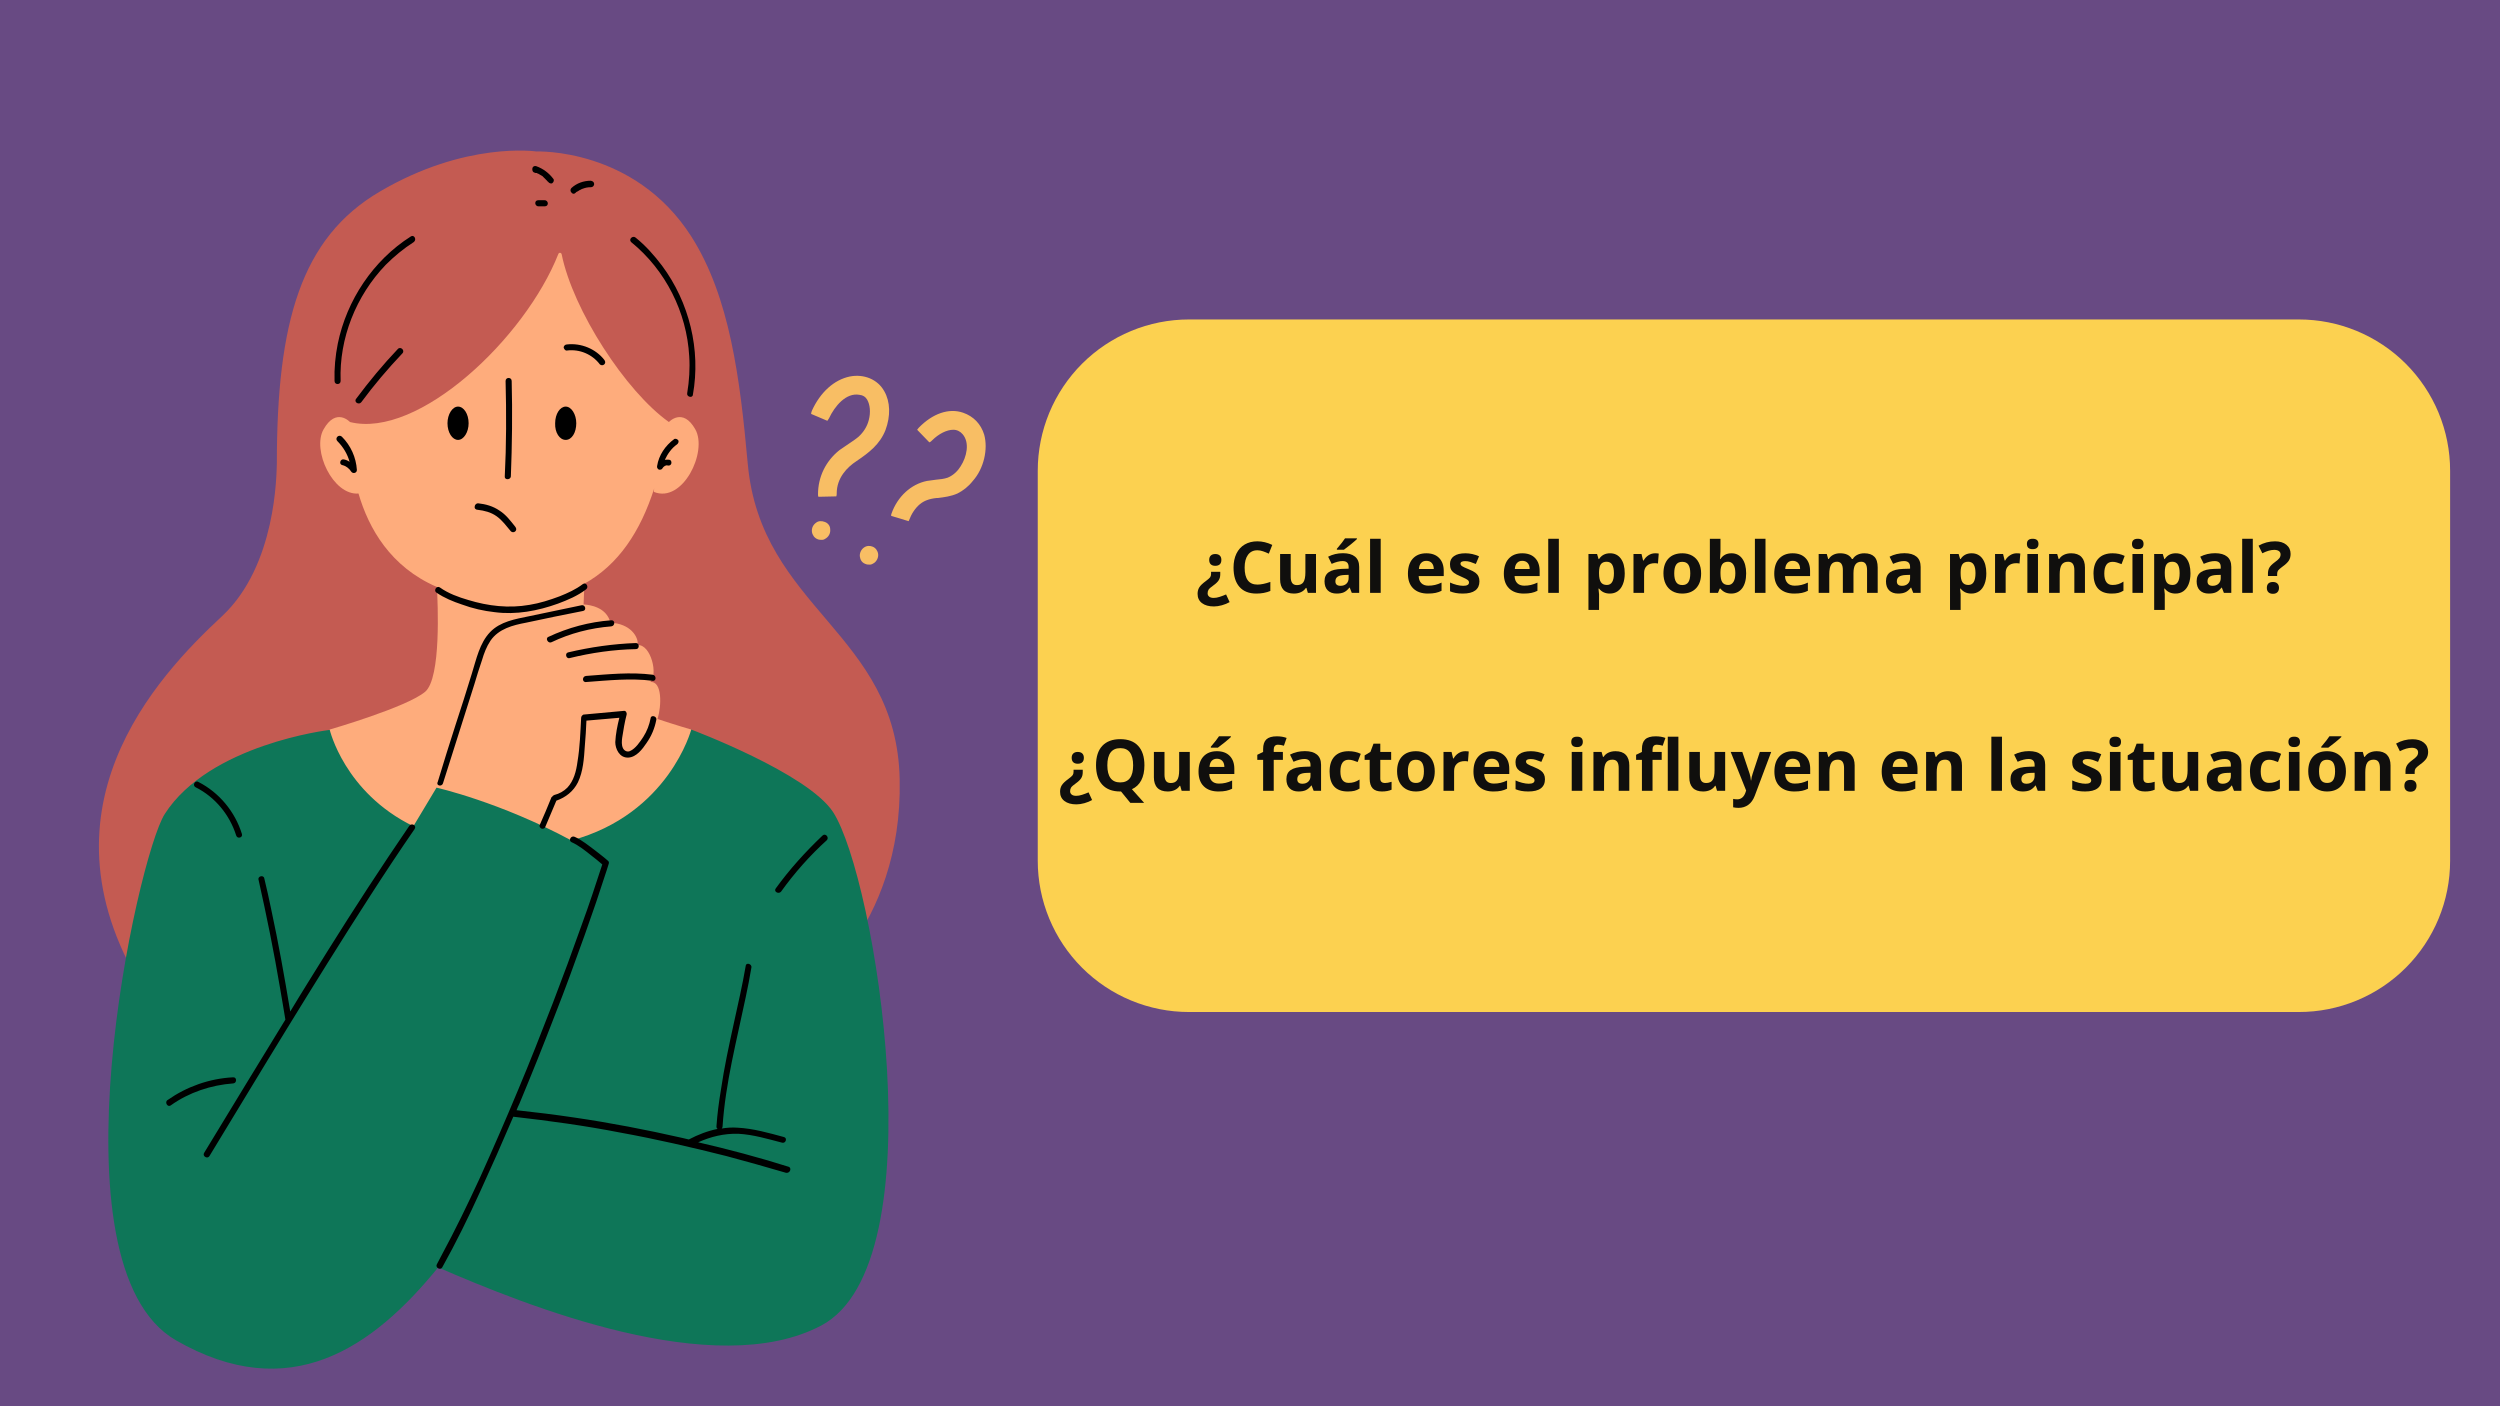 <svg xmlns="http://www.w3.org/2000/svg" xmlns:xlink="http://www.w3.org/1999/xlink" width="1920" zoomAndPan="magnify" viewBox="0 0 1440 810" height="1080" preserveAspectRatio="xMidYMid meet" version="1.0"><defs><g/><clipPath id="48c6df9f1b"><path d="M 597.746 184 L 1411.496 184 L 1411.496 583 L 597.746 583 Z M 597.746 184 " clip-rule="nonzero"/></clipPath></defs><rect x="-144" width="1728" fill="#ffffff" y="-81" height="972" fill-opacity="1"/><rect x="-144" width="1728" fill="#684a83" y="-81" height="972" fill-opacity="1"/><path fill="#c45b52" d="M 462.047 574.902 L 294.492 602.277 C 294.492 602.277 139.34 658.203 84.812 573.496 C 16.48 467.262 90.895 389.34 127.871 354.941 C 159.23 325.691 159.23 273.043 159.465 266.961 C 159.465 185.762 173.27 137.09 218.672 110.414 C 268.281 81.164 309 87.25 309 87.25 C 309 87.25 365.398 84.91 398.16 136.156 C 420.395 171.02 426.242 218.055 430.691 266.961 C 438.18 350.73 516.574 364.301 518.215 449.012 C 520.086 535.355 462.047 574.902 462.047 574.902 Z M 462.047 574.902 L 294.492 602.277 C 294.492 602.277 139.34 658.203 84.812 573.496 C 16.48 467.262 90.895 389.34 127.871 354.941 C 159.23 325.691 159.23 273.043 159.465 266.961 C 159.465 185.762 173.27 137.09 218.672 110.414 C 268.281 81.164 309 87.25 309 87.25 C 309 87.25 365.398 84.91 398.16 136.156 C 420.395 171.02 426.242 218.055 430.691 266.961 C 438.18 350.73 516.574 364.301 518.215 449.012 C 520.086 535.355 462.047 574.902 462.047 574.902 Z M 462.047 574.902 " fill-opacity="1" fill-rule="nonzero"/><path fill="#0e7658" d="M 287.238 441.758 C 346.68 458.137 398.16 420.227 398.16 420.227 C 398.16 420.227 465.09 445.266 479.836 467.73 C 504.172 505.168 540.68 727.703 473.047 763.504 C 411.5 796.027 302.684 751.805 252.367 730.043 C 214.691 776.375 166.953 809.836 101.191 771.926 C 27.008 728.871 79.195 493.469 94.875 468.898 C 120.617 428.652 189.652 420.461 189.652 420.461 C 189.652 420.461 227.562 425.375 287.238 441.758 Z M 287.238 441.758 C 346.68 458.137 398.16 420.227 398.16 420.227 C 398.16 420.227 465.09 445.266 479.836 467.73 C 504.172 505.168 540.68 727.703 473.047 763.504 C 411.5 796.027 302.684 751.805 252.367 730.043 C 214.691 776.375 166.953 809.836 101.191 771.926 C 27.008 728.871 79.195 493.469 94.875 468.898 C 120.617 428.652 189.652 420.461 189.652 420.461 C 189.652 420.461 227.562 425.375 287.238 441.758 Z M 287.238 441.758 " fill-opacity="1" fill-rule="nonzero"/><path fill="#feac7c" d="M 378.738 414.145 C 389.27 417.652 398.16 420.227 398.16 420.227 C 398.16 420.227 385.289 468.898 329.125 484.109 C 287.938 461.879 251.434 453.691 251.434 453.691 L 238.094 475.918 C 198.312 456.496 189.887 420.227 189.887 420.227 C 189.887 420.227 234.348 407.359 244.879 398.465 C 254.242 390.512 252.133 347.223 251.668 338.094 C 224.988 326.629 212.352 304.398 206.5 284.277 C 191.758 285.445 179.59 259.238 186.375 247.305 C 193.629 234.434 201.586 243.09 201.586 243.09 C 240.902 252.918 302.449 194.887 321.637 146.215 C 322.105 145.281 323.277 145.516 323.512 146.449 C 330.062 178.742 360.484 225.543 385.289 243.09 C 385.289 243.09 393.246 234.434 400.5 247.305 C 407.758 260.172 393.246 290.125 376.633 283.34 C 376.633 282.637 376.633 281.934 376.867 281.234 C 368.91 306.039 356.273 325.461 336.148 336.457 L 336.613 336.457 C 336.613 336.457 336.383 341.371 336.148 348.156 C 339.891 348.391 349.484 349.793 351.594 358.688 C 363.059 359.156 367.973 366.875 367.27 371.559 C 374.992 371.09 379.207 388.871 374.527 392.852 C 381.547 392.148 381.078 406.656 378.738 414.145 Z M 378.738 414.145 C 389.27 417.652 398.16 420.227 398.16 420.227 C 398.16 420.227 385.289 468.898 329.125 484.109 C 287.938 461.879 251.434 453.691 251.434 453.691 L 238.094 475.918 C 198.312 456.496 189.887 420.227 189.887 420.227 C 189.887 420.227 234.348 407.359 244.879 398.465 C 254.242 390.512 252.133 347.223 251.668 338.094 C 224.988 326.629 212.352 304.398 206.5 284.277 C 191.758 285.445 179.59 259.238 186.375 247.305 C 193.629 234.434 201.586 243.09 201.586 243.09 C 240.902 252.918 302.449 194.887 321.637 146.215 C 322.105 145.281 323.277 145.516 323.512 146.449 C 330.062 178.742 360.484 225.543 385.289 243.09 C 385.289 243.09 393.246 234.434 400.5 247.305 C 407.758 260.172 393.246 290.125 376.633 283.34 C 376.633 282.637 376.633 281.934 376.867 281.234 C 368.91 306.039 356.273 325.461 336.148 336.457 L 336.613 336.457 C 336.613 336.457 336.383 341.371 336.148 348.156 C 339.891 348.391 349.484 349.793 351.594 358.688 C 363.059 359.156 367.973 366.875 367.27 371.559 C 374.992 371.09 379.207 388.871 374.527 392.852 C 381.547 392.148 381.078 406.656 378.738 414.145 Z M 378.738 414.145 " fill-opacity="1" fill-rule="nonzero"/><path fill="#000000" d="M 257.75 243.793 C 257.75 238.645 260.559 234.199 263.836 234.199 C 267.113 234.199 269.922 238.41 269.922 243.793 C 269.922 248.941 267.113 253.387 263.836 253.387 C 260.559 253.387 257.75 249.176 257.75 243.793 Z M 325.852 253.387 C 329.359 253.387 331.934 249.176 331.934 243.793 C 331.934 238.645 329.125 234.199 325.852 234.199 C 322.574 234.199 319.766 238.41 319.766 243.793 C 319.531 249.176 322.34 253.387 325.852 253.387 Z M 294.258 274.449 C 294.961 256.195 295.195 237.711 294.727 219.457 C 294.727 217.117 291.215 217.117 291.215 219.457 C 291.684 237.711 291.684 256.195 290.746 274.449 C 290.512 276.555 294.023 276.555 294.258 274.449 Z M 275.07 293.637 C 279.047 294.102 282.789 295.039 286.066 297.379 C 289.344 299.719 291.684 302.996 294.258 306.039 C 294.961 306.738 296.129 306.738 296.832 306.039 C 297.535 305.336 297.535 304.398 296.832 303.465 C 294.023 299.953 291.449 296.441 287.707 294.102 C 283.961 291.531 279.75 290.359 275.301 289.891 C 274.367 289.891 273.43 290.828 273.43 291.762 C 273.195 292.934 274.133 293.637 275.07 293.637 Z M 284.898 352.602 C 297.301 354.242 309.703 351.902 321.402 347.688 C 327.02 345.582 332.637 343.242 337.551 339.5 C 339.422 338.094 337.551 335.055 335.68 336.457 C 331.699 339.5 327.02 341.605 322.34 343.477 C 316.723 345.582 310.875 347.453 305.023 348.391 C 293.086 350.496 281.152 349.094 269.688 345.582 C 264.07 343.945 258.219 341.84 253.305 338.328 C 251.434 337.16 249.559 340.199 251.434 341.371 C 255.879 344.414 261.027 346.52 265.941 348.156 C 272.262 350.496 278.578 351.902 284.898 352.602 Z M 255.176 451.117 C 261.262 432.164 267.113 413.207 273.195 394.254 C 274.602 389.574 276.004 384.895 277.641 380.215 C 278.812 376.238 280.215 372.492 282.559 368.984 C 287.238 362.195 295.43 360.09 302.918 358.688 C 313.914 356.348 324.914 354.008 335.914 351.902 C 338.02 351.434 337.082 348.156 334.977 348.625 C 324.914 350.73 314.852 352.836 304.789 354.941 C 296.832 356.582 288.172 357.984 282.324 364.07 C 276.238 370.387 274.367 379.746 271.793 387.938 C 268.75 397.766 265.707 407.594 262.43 417.422 C 258.922 428.418 255.41 439.418 252.133 450.414 C 250.965 452.52 254.477 453.457 255.176 451.117 Z M 317.66 369.918 C 328.426 364.77 340.125 361.73 352.059 360.793 C 354.402 360.559 354.402 357.047 352.059 357.281 C 339.422 358.219 327.254 361.496 315.789 366.875 C 313.914 367.812 315.789 370.855 317.66 369.918 Z M 366.336 370.387 C 353.23 370.855 340.125 372.727 327.254 375.77 C 325.148 376.238 326.086 379.746 328.191 379.043 C 340.594 376.004 353.465 374.129 366.336 373.898 C 368.441 373.898 368.441 370.387 366.336 370.387 Z M 337.551 389.34 C 335.211 389.574 335.211 393.086 337.551 392.852 C 350.422 391.914 363.293 390.512 375.93 392.148 C 378.27 392.383 378.035 388.871 375.93 388.637 C 363.293 387 350.188 388.406 337.551 389.34 Z M 361.891 436.375 C 366.57 436.141 370.078 431.461 372.418 427.949 C 375.227 423.973 377.102 419.527 378.035 414.613 C 378.504 412.508 374.992 411.57 374.762 413.676 C 374.059 417.422 372.652 421.164 370.547 424.441 C 368.676 427.25 366.102 431.227 362.824 432.629 C 361.188 433.332 359.547 432.395 358.848 430.992 C 357.91 429.121 358.145 426.781 358.379 424.91 C 359.082 420.461 359.781 416.016 360.953 411.57 C 361.188 410.633 360.484 409.23 359.316 409.465 C 351.594 410.168 344.105 410.867 336.383 411.57 C 335.914 411.57 335.68 411.805 335.445 412.039 C 335.445 412.039 335.211 412.273 335.211 412.273 C 334.977 412.508 334.742 412.973 334.742 413.441 C 334.273 421.867 334.039 430.289 332.637 438.715 C 331.934 444.098 330.531 449.711 326.785 453.691 C 324.68 455.797 322.105 457.199 319.297 457.902 C 318.828 458.137 318.363 458.371 318.129 458.84 C 317.895 459.07 317.426 459.305 317.426 459.773 C 315.32 464.922 313.215 470.07 310.875 475.219 C 310.406 476.152 311.34 477.09 312.043 477.324 C 312.98 477.559 313.914 477.09 314.148 476.152 C 316.254 471.238 318.363 466.094 320.469 461.18 C 325.852 459.305 330.297 455.797 332.871 450.648 C 335.914 444.328 336.383 436.844 336.848 429.82 C 337.316 424.91 337.551 419.996 337.785 415.082 C 344.105 414.613 350.422 413.91 356.742 413.441 C 355.57 418.121 354.633 422.801 354.402 427.48 C 354.402 431.227 356.742 436.609 361.891 436.375 Z M 112.66 453.457 C 123.895 459.07 132.316 469.367 136.062 481.301 C 136.766 483.406 140.039 482.473 139.34 480.367 C 135.359 467.496 126.234 456.496 114.297 450.414 C 112.426 449.242 110.555 452.285 112.66 453.457 Z M 235.754 475.688 C 219.605 499.32 203.926 523.422 188.715 547.758 C 181.461 559.457 174.207 570.922 167.188 582.621 C 163.91 562.969 160.398 543.078 156.188 523.656 C 155.016 517.805 153.613 511.723 152.211 505.871 C 151.742 503.766 148.23 504.703 148.934 506.809 C 153.613 527.633 157.824 548.461 161.336 569.285 C 162.273 575.137 163.441 581.219 164.379 587.301 C 156.891 599.469 149.402 611.871 141.914 624.039 C 133.723 637.379 125.766 650.715 117.574 664.055 C 116.406 665.926 119.445 667.797 120.617 665.926 C 135.594 641.355 150.336 616.785 165.312 592.449 C 180.992 566.945 196.672 541.672 212.82 516.637 C 221.246 503.531 229.902 490.426 238.797 477.559 C 240.199 475.453 237.156 473.812 235.754 475.688 Z M 134.191 620.531 C 120.617 621.234 107.512 625.914 96.512 633.633 C 94.641 634.805 96.512 638.082 98.387 636.676 C 108.914 629.188 121.551 624.977 134.422 624.039 C 136.531 623.805 136.531 620.297 134.191 620.531 Z M 454.094 672.012 C 437.008 666.629 419.457 661.949 402.141 657.969 C 409.395 654.695 417.117 652.82 425.309 653.055 C 433.965 653.523 442.391 656.098 450.582 658.203 C 452.688 658.672 453.625 655.395 451.52 654.93 C 442.859 652.59 433.965 650.016 424.84 649.547 C 421.797 649.312 418.52 649.547 415.715 650.016 C 415.945 649.781 416.18 649.312 416.18 649.078 C 417.82 623.805 424.371 599.238 429.52 574.434 C 430.691 568.816 431.859 563.199 432.797 557.352 C 433.266 555.246 429.754 554.074 429.52 556.414 C 427.648 567.414 425.074 578.41 422.734 589.176 C 419.926 602.043 417.117 614.914 415.246 627.785 C 414.074 634.805 413.141 641.824 412.672 648.844 C 412.672 649.547 412.906 650.016 413.371 650.25 C 407.523 651.418 402.141 653.523 396.758 656.332 C 395.355 656.098 394.184 655.629 392.781 655.395 C 372.188 650.715 351.594 646.738 330.766 643.695 C 319.766 642.059 308.531 640.656 297.535 639.484 C 298.004 638.312 298.469 637.145 299.172 635.742 C 306.191 618.891 312.98 602.043 319.531 584.961 C 325.617 569.52 331.234 554.074 336.848 538.398 C 341.297 525.996 345.508 513.594 349.484 501.191 C 349.953 500.023 350.188 498.617 350.656 497.449 C 350.891 496.98 350.656 496.043 350.188 495.809 C 347.848 493.703 345.273 491.832 342.934 489.961 C 339.188 487.152 335.211 483.875 331 482.004 C 328.891 481.066 327.254 484.109 329.125 485.047 C 333.34 486.918 337.082 489.961 340.594 492.77 C 342.699 494.406 344.805 496.043 346.91 497.914 C 343.168 509.383 339.422 520.848 335.211 532.312 C 329.828 547.523 324.211 562.734 318.363 577.941 C 311.809 594.789 305.258 611.637 298.234 628.254 C 291.215 645.102 283.961 661.715 276.473 678.328 C 269.453 693.539 262.199 708.516 254.242 723.254 C 253.305 724.895 252.602 726.531 251.668 728.168 C 250.496 730.043 253.539 731.914 254.707 730.043 C 262.664 715.77 269.922 701.027 276.707 686.051 C 283.258 671.777 289.578 657.504 295.66 643.227 C 316.254 645.566 336.848 648.375 357.207 652.355 C 377.801 656.098 398.16 660.777 418.52 665.926 C 429.988 668.969 441.453 672.242 452.688 675.52 C 455.262 675.988 456.199 672.477 454.094 672.012 Z M 473.75 481.301 C 463.922 490.66 454.793 500.723 446.836 511.723 C 445.434 513.594 448.477 515.23 449.879 513.594 C 457.602 502.828 466.496 492.77 476.324 483.875 C 477.727 482.238 475.387 479.664 473.75 481.301 Z M 326.551 201.906 C 333.809 200.973 341.062 204.016 345.508 209.863 C 346.211 210.566 347.379 210.566 348.082 209.863 C 348.785 209.16 348.785 208.227 348.082 207.289 C 343.168 200.973 334.742 197.461 326.551 198.398 C 325.617 198.398 324.68 199.102 324.68 200.27 C 324.914 200.973 325.617 202.141 326.551 201.906 Z M 194.332 254.09 C 197.609 257.367 200.184 261.578 201.352 266.023 C 200.418 265.32 199.246 264.855 198.078 264.621 C 195.969 264.152 195.035 267.426 197.141 267.895 C 199.246 268.363 201.117 269.766 202.289 271.641 C 203.227 273.043 205.566 272.574 205.566 270.703 C 205.098 263.449 202.055 256.664 196.906 251.516 C 195.035 249.879 192.695 252.453 194.332 254.09 Z M 389.973 255.961 C 390.672 255.492 391.141 254.324 390.672 253.621 C 390.207 252.918 389.035 252.453 388.332 252.918 C 383.184 256.664 379.441 262.281 378.504 268.363 C 378.27 269.301 378.738 270 379.441 270.469 C 380.141 270.703 381.312 270.469 381.547 269.766 C 382.016 269.066 382.25 268.832 382.949 268.363 C 383.418 268.129 384.121 267.895 384.59 268.129 C 385.523 268.363 386.461 267.895 386.695 266.961 C 386.93 266.023 386.461 264.855 385.523 264.855 C 384.59 264.621 383.887 264.855 382.949 264.855 C 384.59 261.344 386.93 258.066 389.973 255.961 Z M 236.691 136.156 C 214.926 149.961 199.715 172.891 194.566 197.93 C 193.164 204.949 192.461 212.203 192.695 219.457 C 192.695 221.797 196.203 221.797 196.203 219.457 C 195.27 194.887 205.098 170.32 222.18 152.535 C 227.094 147.621 232.477 143.176 238.328 139.43 C 240.199 138.027 238.562 134.984 236.691 136.156 Z M 208.141 231.625 C 215.395 221.797 223.352 212.438 231.773 203.547 C 233.414 201.906 230.84 199.336 229.199 200.973 C 220.543 210.098 212.586 219.691 205.098 229.754 C 203.691 231.625 206.734 233.496 208.141 231.625 Z M 396.992 205.184 C 397.461 212.203 396.992 219.457 395.82 226.477 C 395.355 228.582 398.863 229.52 399.098 227.414 C 403.777 201.441 396.992 174.062 381.312 153.004 C 376.867 147.152 371.953 141.535 366.102 136.855 C 364.465 135.453 361.891 137.793 363.527 139.43 C 383.418 155.578 395.586 179.914 396.992 205.184 Z M 307.832 99.418 C 308.066 99.418 308.301 99.652 308.531 99.652 C 308.531 99.652 308.766 99.652 308.766 99.652 C 308.766 99.652 309 99.652 309 99.652 C 309 99.652 309.234 99.652 309.234 99.652 C 309.234 99.652 309.469 99.652 309.469 99.887 C 309.703 99.887 309.938 100.117 310.172 100.117 C 310.875 100.586 311.809 101.055 312.512 101.523 C 312.512 101.523 312.746 101.523 312.746 101.758 C 312.98 101.992 312.98 101.992 313.215 102.227 C 313.449 102.461 313.914 102.926 314.148 103.16 C 314.383 103.395 314.852 103.863 315.086 104.098 C 315.32 104.332 315.32 104.566 315.555 104.566 C 315.555 104.566 315.789 104.801 315.789 104.801 C 315.555 104.566 315.789 104.801 315.789 104.801 C 316.254 105.5 317.426 105.969 318.129 105.5 C 318.828 105.031 319.297 103.863 318.828 103.16 C 316.254 99.652 312.746 97.078 308.766 95.672 C 307.832 95.438 306.895 95.906 306.66 96.844 C 306.426 98.246 306.895 99.184 307.832 99.418 Z M 331.465 111.117 C 331.699 110.883 331.699 110.883 331.934 110.648 C 331.934 110.648 332.168 110.414 332.402 110.414 C 332.871 110.18 333.105 109.945 333.574 109.715 C 333.809 109.48 334.273 109.246 334.508 109.246 C 334.508 109.246 335.211 109.012 334.742 109.012 C 334.977 109.012 335.211 108.777 335.445 108.777 C 337.316 108.074 338.488 107.84 340.359 107.84 C 341.297 107.84 342.23 107.141 342.23 105.969 C 342.23 105.031 341.531 104.332 340.359 104.098 C 336.148 104.098 332.168 105.5 329.125 108.309 C 328.426 109.012 328.426 110.18 329.125 110.883 C 329.828 111.82 330.766 111.82 331.465 111.117 Z M 313.68 115.328 C 312.512 115.328 311.34 115.328 309.938 115.328 C 309.469 115.328 309 115.562 308.766 115.797 C 308.531 116.031 308.301 116.5 308.301 116.969 C 308.301 117.902 309 118.84 310.172 118.84 C 311.34 118.84 312.512 118.84 313.914 118.84 C 314.383 118.84 314.852 118.605 315.086 118.371 C 315.32 118.137 315.555 117.668 315.555 117.199 C 315.555 116.266 314.852 115.328 313.68 115.328 Z M 313.68 115.328 " fill-opacity="1" fill-rule="nonzero"/><path fill="#f8be64" d="M 505.809 319.141 C 506.043 321.012 505.109 323.117 503.469 324.289 C 502.77 324.758 501.832 325.227 501.129 325.227 C 500.195 325.227 499.258 325.227 498.32 324.758 C 496.449 324.055 495.512 322.418 495.277 320.547 C 495.047 318.672 495.98 316.566 497.621 315.398 C 499.258 314.227 501.129 314.227 502.77 314.93 C 504.406 315.633 505.574 317.27 505.809 319.141 Z M 475.152 300.656 C 473.281 299.953 471.41 299.953 470.004 301.125 C 468.367 302.293 467.43 304.164 467.664 306.27 C 467.898 308.145 469.07 309.781 470.707 310.484 C 471.645 310.953 472.578 310.953 473.516 310.953 C 474.453 310.953 475.152 310.484 475.855 310.016 C 477.492 308.844 478.43 306.973 478.195 304.867 C 478.195 302.996 477.027 301.355 475.152 300.656 Z M 566.887 250.348 C 565.016 244.262 560.805 239.816 554.719 237.711 C 546.527 234.902 537.168 238.18 529.211 246.367 C 528.977 246.836 528.508 247.07 528.277 247.539 L 535.297 254.793 C 536 254.559 536.465 254.09 536.934 253.621 C 540.68 249.879 545.359 247.539 549.102 247.539 C 551.211 247.539 553.082 248.473 554.484 250.113 C 558.699 255.027 556.824 263.215 553.316 268.598 C 551.91 270.938 549.336 273.746 545.828 275.148 C 543.723 275.852 541.613 276.086 539.039 276.32 C 537.402 276.555 535.766 276.789 533.891 277.023 C 524.766 278.895 517.043 285.914 513.531 295.742 C 513.297 296.211 513.297 296.676 513.297 297.145 L 523.359 300.188 C 523.359 299.953 523.594 299.953 523.594 299.719 C 525 295.977 527.105 292.699 529.914 290.359 C 532.254 288.488 535.062 287.316 539.508 286.848 L 540.211 286.848 C 543.953 286.383 547.699 285.914 551.445 284.277 C 554.719 282.637 557.762 280.297 560.336 277.023 C 566.656 270 569.23 258.77 566.887 250.348 Z M 509.32 225.309 C 505.574 218.523 497.621 215.246 489.43 216.883 C 480.535 218.758 472.578 225.777 467.664 236.539 C 467.43 237.242 467.195 237.711 467.195 238.41 L 476.559 242.391 C 476.793 241.922 477.262 241.453 477.492 240.984 C 480.77 233.965 487.324 226.012 495.047 227.414 C 497.152 227.648 498.555 228.582 499.492 230.223 C 501.129 233.031 501.598 237.477 500.426 241.922 C 499.492 245.664 497.387 248.941 494.578 251.516 C 492.938 252.918 490.832 254.324 488.727 255.727 C 487.09 256.898 485.215 258.066 483.578 259.238 C 475.621 265.555 471.176 274.68 471.176 284.742 C 471.176 285.211 471.176 285.68 471.41 286.148 L 481.707 285.914 C 481.941 285.445 481.941 284.742 481.941 284.277 C 481.941 275.148 488.023 269.066 493.406 265.555 C 500.66 260.641 506.746 255.961 510.023 247.773 C 513.066 239.582 512.832 231.391 509.32 225.309 Z M 509.32 225.309 " fill-opacity="1" fill-rule="nonzero"/><g clip-path="url(#48c6df9f1b)"><path fill="#fcd150" d="M 684.852 184.008 L 1324.156 184.008 C 1325.582 184.008 1327.008 184.043 1328.43 184.113 C 1329.855 184.184 1331.277 184.289 1332.695 184.426 C 1334.113 184.566 1335.527 184.742 1336.938 184.949 C 1338.348 185.16 1339.754 185.402 1341.148 185.68 C 1342.547 185.961 1343.938 186.273 1345.32 186.617 C 1346.703 186.965 1348.078 187.344 1349.441 187.758 C 1350.805 188.172 1352.16 188.621 1353.504 189.102 C 1354.844 189.578 1356.176 190.094 1357.492 190.637 C 1358.809 191.184 1360.109 191.762 1361.398 192.371 C 1362.688 192.98 1363.961 193.621 1365.219 194.293 C 1366.477 194.965 1367.715 195.668 1368.938 196.402 C 1370.16 197.133 1371.367 197.895 1372.551 198.688 C 1373.734 199.48 1374.902 200.301 1376.047 201.148 C 1377.191 202 1378.316 202.875 1379.418 203.781 C 1380.52 204.684 1381.598 205.617 1382.656 206.574 C 1383.711 207.531 1384.742 208.512 1385.75 209.52 C 1386.758 210.527 1387.742 211.562 1388.699 212.617 C 1389.656 213.676 1390.586 214.754 1391.492 215.855 C 1392.395 216.957 1393.273 218.082 1394.121 219.227 C 1394.973 220.371 1395.793 221.535 1396.582 222.723 C 1397.375 223.906 1398.137 225.109 1398.871 226.332 C 1399.605 227.555 1400.305 228.797 1400.977 230.055 C 1401.652 231.309 1402.293 232.582 1402.902 233.871 C 1403.512 235.16 1404.09 236.465 1404.633 237.781 C 1405.18 239.098 1405.691 240.426 1406.172 241.77 C 1406.652 243.113 1407.098 244.465 1407.512 245.828 C 1407.926 247.195 1408.309 248.566 1408.652 249.949 C 1409 251.332 1409.312 252.723 1409.59 254.121 C 1409.867 255.52 1410.113 256.926 1410.32 258.336 C 1410.531 259.746 1410.707 261.16 1410.844 262.578 C 1410.984 263.996 1411.09 265.418 1411.16 266.84 C 1411.23 268.266 1411.266 269.691 1411.266 271.117 L 1411.266 495.812 C 1411.266 497.238 1411.23 498.66 1411.16 500.086 C 1411.09 501.508 1410.984 502.93 1410.844 504.348 C 1410.707 505.77 1410.531 507.184 1410.32 508.594 C 1410.113 510.004 1409.867 511.406 1409.59 512.805 C 1409.312 514.203 1409 515.594 1408.652 516.977 C 1408.309 518.359 1407.926 519.734 1407.512 521.098 C 1407.098 522.461 1406.652 523.816 1406.172 525.156 C 1405.691 526.5 1405.18 527.828 1404.633 529.145 C 1404.09 530.465 1403.512 531.766 1402.902 533.055 C 1402.293 534.344 1401.652 535.617 1400.977 536.875 C 1400.305 538.129 1399.605 539.371 1398.871 540.594 C 1398.137 541.816 1397.375 543.02 1396.582 544.207 C 1395.793 545.391 1394.973 546.555 1394.121 547.703 C 1393.273 548.848 1392.395 549.969 1391.492 551.07 C 1390.586 552.172 1389.656 553.254 1388.699 554.309 C 1387.742 555.367 1386.758 556.398 1385.75 557.406 C 1384.742 558.414 1383.711 559.395 1382.652 560.355 C 1381.598 561.312 1380.52 562.242 1379.418 563.145 C 1378.316 564.051 1377.191 564.926 1376.047 565.777 C 1374.902 566.625 1373.734 567.445 1372.551 568.238 C 1371.367 569.031 1370.16 569.793 1368.938 570.527 C 1367.715 571.258 1366.477 571.961 1365.219 572.633 C 1363.961 573.305 1362.688 573.945 1361.398 574.555 C 1360.109 575.164 1358.809 575.742 1357.492 576.289 C 1356.176 576.832 1354.844 577.348 1353.504 577.828 C 1352.16 578.309 1350.809 578.754 1349.441 579.168 C 1348.078 579.582 1346.703 579.961 1345.32 580.309 C 1343.938 580.656 1342.547 580.969 1341.148 581.246 C 1339.754 581.523 1338.348 581.766 1336.938 581.977 C 1335.527 582.184 1334.113 582.359 1332.695 582.5 C 1331.277 582.641 1329.855 582.742 1328.43 582.812 C 1327.008 582.883 1325.582 582.918 1324.156 582.918 L 684.852 582.918 C 683.426 582.918 682 582.883 680.578 582.812 C 679.152 582.742 677.734 582.641 676.312 582.5 C 674.895 582.359 673.48 582.184 672.07 581.977 C 670.66 581.766 669.258 581.523 667.859 581.246 C 666.461 580.969 665.07 580.656 663.688 580.309 C 662.305 579.961 660.93 579.582 659.566 579.168 C 658.203 578.754 656.848 578.309 655.508 577.828 C 654.164 577.348 652.836 576.832 651.516 576.289 C 650.199 575.742 648.898 575.164 647.609 574.555 C 646.32 573.945 645.047 573.305 643.789 572.633 C 642.531 571.961 641.293 571.258 640.07 570.527 C 638.848 569.793 637.645 569.031 636.457 568.238 C 635.273 567.445 634.105 566.625 632.961 565.777 C 631.816 564.926 630.695 564.051 629.59 563.145 C 628.488 562.242 627.41 561.312 626.355 560.355 C 625.297 559.395 624.266 558.414 623.258 557.406 C 622.25 556.398 621.266 555.367 620.309 554.309 C 619.352 553.254 618.422 552.172 617.516 551.07 C 616.613 549.969 615.734 548.848 614.887 547.703 C 614.039 546.555 613.215 545.391 612.426 544.207 C 611.633 543.02 610.871 541.816 610.137 540.594 C 609.406 539.371 608.703 538.129 608.031 536.875 C 607.359 535.617 606.719 534.344 606.109 533.055 C 605.5 531.766 604.922 530.465 604.375 529.145 C 603.828 527.828 603.316 526.5 602.836 525.156 C 602.355 523.816 601.91 522.461 601.496 521.098 C 601.082 519.734 600.703 518.359 600.355 516.977 C 600.008 515.594 599.695 514.203 599.418 512.805 C 599.141 511.406 598.895 510.004 598.688 508.594 C 598.477 507.184 598.305 505.77 598.164 504.348 C 598.023 502.93 597.918 501.508 597.848 500.086 C 597.777 498.66 597.746 497.238 597.746 495.812 L 597.746 271.117 C 597.746 269.691 597.777 268.266 597.848 266.84 C 597.918 265.418 598.023 263.996 598.164 262.578 C 598.305 261.16 598.477 259.746 598.688 258.336 C 598.895 256.926 599.141 255.52 599.418 254.121 C 599.695 252.723 600.008 251.332 600.355 249.949 C 600.703 248.566 601.082 247.195 601.496 245.828 C 601.91 244.465 602.355 243.113 602.836 241.77 C 603.316 240.426 603.828 239.098 604.375 237.781 C 604.922 236.465 605.5 235.16 606.109 233.871 C 606.719 232.582 607.359 231.309 608.031 230.055 C 608.703 228.797 609.406 227.555 610.137 226.332 C 610.871 225.109 611.633 223.906 612.426 222.723 C 613.215 221.535 614.039 220.371 614.887 219.227 C 615.734 218.082 616.613 216.957 617.516 215.855 C 618.422 214.754 619.352 213.676 620.309 212.617 C 621.266 211.562 622.25 210.527 623.258 209.52 C 624.266 208.512 625.297 207.531 626.355 206.574 C 627.41 205.617 628.488 204.684 629.59 203.781 C 630.695 202.875 631.816 202 632.961 201.148 C 634.105 200.301 635.273 199.48 636.457 198.688 C 637.645 197.895 638.848 197.133 640.07 196.402 C 641.293 195.668 642.531 194.965 643.789 194.293 C 645.047 193.621 646.32 192.98 647.609 192.371 C 648.898 191.762 650.199 191.184 651.516 190.637 C 652.836 190.094 654.164 189.578 655.508 189.102 C 656.848 188.621 658.203 188.172 659.566 187.758 C 660.93 187.344 662.305 186.965 663.688 186.617 C 665.07 186.273 666.461 185.961 667.859 185.68 C 669.258 185.402 670.66 185.16 672.07 184.949 C 673.48 184.742 674.895 184.566 676.312 184.426 C 677.734 184.289 679.152 184.184 680.578 184.113 C 682 184.043 683.426 184.008 684.852 184.008 Z M 684.852 184.008 " fill-opacity="1" fill-rule="nonzero"/></g><g fill="#100f0d" fill-opacity="1"><g transform="translate(688.588, 341.49)"><g><path d="M 14.281 -12.125 L 14.281 -10.656 C 14.281 -9.344 13.984 -8.211 13.391 -7.266 C 12.797 -6.316 11.773 -5.328 10.328 -4.297 C 8.867 -3.266 7.945 -2.453 7.562 -1.859 C 7.188 -1.273 7 -0.562 7 0.281 C 7 1.039 7.289 1.664 7.875 2.156 C 8.457 2.656 9.344 2.906 10.531 2.906 C 11.582 2.906 12.707 2.707 13.906 2.312 C 15.113 1.926 16.359 1.457 17.641 0.906 L 19.672 5.328 C 18.367 6.078 16.891 6.68 15.234 7.141 C 13.586 7.598 12.062 7.828 10.656 7.828 C 7.719 7.828 5.41 7.18 3.734 5.891 C 2.055 4.609 1.219 2.836 1.219 0.578 C 1.219 -0.859 1.539 -2.102 2.188 -3.156 C 2.832 -4.219 4.113 -5.445 6.031 -6.844 C 7.289 -7.781 8.098 -8.492 8.453 -8.984 C 8.805 -9.484 8.984 -10.141 8.984 -10.953 L 8.984 -12.125 Z M 14.922 -18.984 C 14.922 -17.859 14.617 -17.008 14.016 -16.438 C 13.41 -15.863 12.535 -15.578 11.391 -15.578 C 10.285 -15.578 9.426 -15.867 8.812 -16.453 C 8.207 -17.047 7.906 -17.891 7.906 -18.984 C 7.906 -20.055 8.211 -20.891 8.828 -21.484 C 9.453 -22.078 10.305 -22.375 11.391 -22.375 C 12.516 -22.375 13.383 -22.082 14 -21.5 C 14.613 -20.914 14.922 -20.078 14.922 -18.984 Z M 14.922 -18.984 "/></g></g></g><g fill="#100f0d" fill-opacity="1"><g transform="translate(708.143, 341.49)"><g><path d="M 16.109 -24.531 C 13.773 -24.531 11.969 -23.648 10.688 -21.891 C 9.406 -20.141 8.766 -17.691 8.766 -14.547 C 8.766 -8.023 11.211 -4.766 16.109 -4.766 C 18.172 -4.766 20.66 -5.281 23.578 -6.312 L 23.578 -1.094 C 21.18 -0.094 18.5 0.406 15.531 0.406 C 11.281 0.406 8.023 -0.883 5.766 -3.469 C 3.504 -6.051 2.375 -9.758 2.375 -14.594 C 2.375 -17.633 2.926 -20.301 4.031 -22.594 C 5.145 -24.883 6.738 -26.641 8.812 -27.859 C 10.895 -29.078 13.328 -29.688 16.109 -29.688 C 18.953 -29.688 21.812 -29 24.688 -27.625 L 22.688 -22.578 C 21.594 -23.098 20.488 -23.551 19.375 -23.938 C 18.27 -24.332 17.18 -24.531 16.109 -24.531 Z M 16.109 -24.531 "/></g></g></g><g fill="#100f0d" fill-opacity="1"><g transform="translate(734.264, 341.49)"><g><path d="M 19.062 0 L 18.234 -2.859 L 17.922 -2.859 C 17.266 -1.816 16.332 -1.008 15.125 -0.438 C 13.926 0.125 12.562 0.406 11.031 0.406 C 8.406 0.406 6.422 -0.297 5.078 -1.703 C 3.742 -3.117 3.078 -5.145 3.078 -7.781 L 3.078 -22.375 L 9.188 -22.375 L 9.188 -9.312 C 9.188 -7.695 9.473 -6.484 10.047 -5.672 C 10.617 -4.867 11.535 -4.469 12.797 -4.469 C 14.504 -4.469 15.738 -5.035 16.5 -6.172 C 17.258 -7.316 17.641 -9.211 17.641 -11.859 L 17.641 -22.375 L 23.75 -22.375 L 23.75 0 Z M 19.062 0 "/></g></g></g><g fill="#100f0d" fill-opacity="1"><g transform="translate(761.205, 341.49)"><g><path d="M 17.422 0 L 16.234 -3.047 L 16.078 -3.047 C 15.047 -1.742 13.984 -0.844 12.891 -0.344 C 11.805 0.156 10.395 0.406 8.656 0.406 C 6.5 0.406 4.801 -0.207 3.562 -1.438 C 2.332 -2.664 1.719 -4.414 1.719 -6.688 C 1.719 -9.062 2.547 -10.812 4.203 -11.938 C 5.867 -13.07 8.379 -13.695 11.734 -13.812 L 15.609 -13.938 L 15.609 -14.922 C 15.609 -17.18 14.445 -18.312 12.125 -18.312 C 10.344 -18.312 8.242 -17.773 5.828 -16.703 L 3.797 -20.828 C 6.379 -22.172 9.238 -22.844 12.375 -22.844 C 15.375 -22.844 17.676 -22.188 19.281 -20.875 C 20.883 -19.57 21.688 -17.586 21.688 -14.922 L 21.688 0 Z M 15.609 -10.375 L 13.25 -10.297 C 11.477 -10.234 10.156 -9.91 9.281 -9.328 C 8.414 -8.742 7.984 -7.848 7.984 -6.641 C 7.984 -4.922 8.973 -4.062 10.953 -4.062 C 12.367 -4.062 13.5 -4.469 14.344 -5.281 C 15.188 -6.094 15.609 -7.176 15.609 -8.531 Z M 8.828 -24.844 L 8.828 -25.391 C 11.129 -28.055 12.695 -30.062 13.531 -31.406 L 20.391 -31.406 L 20.391 -30.984 C 19.691 -30.297 18.504 -29.266 16.828 -27.891 C 15.148 -26.523 13.836 -25.508 12.891 -24.844 Z M 8.828 -24.844 "/></g></g></g><g fill="#100f0d" fill-opacity="1"><g transform="translate(785.964, 341.49)"><g><path d="M 9.312 0 L 3.203 0 L 3.203 -31.156 L 9.312 -31.156 Z M 9.312 0 "/></g></g></g><g fill="#100f0d" fill-opacity="1"><g transform="translate(798.474, 341.49)"><g/></g></g><g fill="#100f0d" fill-opacity="1"><g transform="translate(809.123, 341.49)"><g><path d="M 12.469 -18.453 C 11.176 -18.453 10.16 -18.039 9.422 -17.219 C 8.691 -16.406 8.273 -15.242 8.172 -13.734 L 16.734 -13.734 C 16.711 -15.242 16.32 -16.406 15.562 -17.219 C 14.801 -18.039 13.77 -18.453 12.469 -18.453 Z M 13.328 0.406 C 9.723 0.406 6.906 -0.586 4.875 -2.578 C 2.852 -4.566 1.844 -7.383 1.844 -11.031 C 1.844 -14.781 2.781 -17.676 4.656 -19.719 C 6.531 -21.77 9.125 -22.797 12.438 -22.797 C 15.594 -22.797 18.051 -21.895 19.812 -20.094 C 21.582 -18.289 22.469 -15.801 22.469 -12.625 L 22.469 -9.672 L 8.031 -9.672 C 8.094 -7.93 8.602 -6.57 9.562 -5.594 C 10.531 -4.625 11.879 -4.141 13.609 -4.141 C 14.961 -4.141 16.238 -4.281 17.438 -4.562 C 18.633 -4.844 19.891 -5.289 21.203 -5.906 L 21.203 -1.188 C 20.129 -0.645 18.984 -0.242 17.766 0.016 C 16.555 0.273 15.078 0.406 13.328 0.406 Z M 13.328 0.406 "/></g></g></g><g fill="#100f0d" fill-opacity="1"><g transform="translate(833.342, 341.49)"><g><path d="M 18.812 -6.641 C 18.812 -4.348 18.016 -2.598 16.422 -1.391 C 14.828 -0.191 12.441 0.406 9.266 0.406 C 7.641 0.406 6.254 0.289 5.109 0.062 C 3.961 -0.156 2.883 -0.477 1.875 -0.906 L 1.875 -5.953 C 3.008 -5.41 4.285 -4.957 5.703 -4.594 C 7.129 -4.238 8.383 -4.062 9.469 -4.062 C 11.688 -4.062 12.797 -4.703 12.797 -5.984 C 12.797 -6.461 12.645 -6.852 12.344 -7.156 C 12.051 -7.457 11.547 -7.797 10.828 -8.172 C 10.109 -8.555 9.148 -9.004 7.953 -9.516 C 6.223 -10.234 4.953 -10.898 4.141 -11.516 C 3.336 -12.129 2.754 -12.832 2.391 -13.625 C 2.023 -14.414 1.844 -15.395 1.844 -16.562 C 1.844 -18.551 2.613 -20.086 4.156 -21.172 C 5.695 -22.254 7.879 -22.797 10.703 -22.797 C 13.398 -22.797 16.023 -22.211 18.578 -21.047 L 16.734 -16.641 C 15.617 -17.117 14.57 -17.508 13.594 -17.812 C 12.613 -18.125 11.617 -18.281 10.609 -18.281 C 8.805 -18.281 7.906 -17.789 7.906 -16.812 C 7.906 -16.27 8.195 -15.797 8.781 -15.391 C 9.363 -14.992 10.633 -14.398 12.594 -13.609 C 14.344 -12.898 15.625 -12.238 16.438 -11.625 C 17.25 -11.008 17.848 -10.301 18.234 -9.5 C 18.617 -8.707 18.812 -7.754 18.812 -6.641 Z M 18.812 -6.641 "/></g></g></g><g fill="#100f0d" fill-opacity="1"><g transform="translate(853.718, 341.49)"><g/></g></g><g fill="#100f0d" fill-opacity="1"><g transform="translate(864.366, 341.49)"><g><path d="M 12.469 -18.453 C 11.176 -18.453 10.16 -18.039 9.422 -17.219 C 8.691 -16.406 8.273 -15.242 8.172 -13.734 L 16.734 -13.734 C 16.711 -15.242 16.32 -16.406 15.562 -17.219 C 14.801 -18.039 13.77 -18.453 12.469 -18.453 Z M 13.328 0.406 C 9.723 0.406 6.906 -0.586 4.875 -2.578 C 2.852 -4.566 1.844 -7.383 1.844 -11.031 C 1.844 -14.781 2.781 -17.676 4.656 -19.719 C 6.531 -21.77 9.125 -22.797 12.438 -22.797 C 15.594 -22.797 18.051 -21.895 19.812 -20.094 C 21.582 -18.289 22.469 -15.801 22.469 -12.625 L 22.469 -9.672 L 8.031 -9.672 C 8.094 -7.93 8.602 -6.57 9.562 -5.594 C 10.531 -4.625 11.879 -4.141 13.609 -4.141 C 14.961 -4.141 16.238 -4.281 17.438 -4.562 C 18.633 -4.844 19.891 -5.289 21.203 -5.906 L 21.203 -1.188 C 20.129 -0.645 18.984 -0.242 17.766 0.016 C 16.555 0.273 15.078 0.406 13.328 0.406 Z M 13.328 0.406 "/></g></g></g><g fill="#100f0d" fill-opacity="1"><g transform="translate(888.585, 341.49)"><g><path d="M 9.312 0 L 3.203 0 L 3.203 -31.156 L 9.312 -31.156 Z M 9.312 0 "/></g></g></g><g fill="#100f0d" fill-opacity="1"><g transform="translate(901.095, 341.49)"><g/></g></g><g fill="#100f0d" fill-opacity="1"><g transform="translate(911.743, 341.49)"><g><path d="M 15.5 0.406 C 12.863 0.406 10.801 -0.551 9.312 -2.469 L 8.984 -2.469 C 9.203 -0.594 9.312 0.488 9.312 0.781 L 9.312 9.844 L 3.203 9.844 L 3.203 -22.375 L 8.172 -22.375 L 9.031 -19.484 L 9.312 -19.484 C 10.738 -21.691 12.852 -22.797 15.656 -22.797 C 18.301 -22.797 20.367 -21.773 21.859 -19.734 C 23.359 -17.691 24.109 -14.859 24.109 -11.234 C 24.109 -8.836 23.754 -6.758 23.047 -5 C 22.348 -3.238 21.352 -1.895 20.062 -0.969 C 18.77 -0.051 17.25 0.406 15.5 0.406 Z M 13.688 -17.922 C 12.188 -17.922 11.086 -17.457 10.391 -16.531 C 9.691 -15.602 9.332 -14.07 9.312 -11.938 L 9.312 -11.266 C 9.312 -8.867 9.664 -7.148 10.375 -6.109 C 11.094 -5.066 12.227 -4.547 13.781 -4.547 C 16.508 -4.547 17.875 -6.801 17.875 -11.312 C 17.875 -13.508 17.535 -15.16 16.859 -16.266 C 16.191 -17.367 15.133 -17.922 13.688 -17.922 Z M 13.688 -17.922 "/></g></g></g><g fill="#100f0d" fill-opacity="1"><g transform="translate(937.684, 341.49)"><g><path d="M 15.703 -22.797 C 16.523 -22.797 17.207 -22.738 17.75 -22.625 L 17.297 -16.891 C 16.805 -17.023 16.207 -17.094 15.5 -17.094 C 13.551 -17.094 12.031 -16.594 10.938 -15.594 C 9.852 -14.594 9.312 -13.191 9.312 -11.391 L 9.312 0 L 3.203 0 L 3.203 -22.375 L 7.828 -22.375 L 8.734 -18.625 L 9.031 -18.625 C 9.719 -19.875 10.648 -20.879 11.828 -21.641 C 13.016 -22.41 14.305 -22.797 15.703 -22.797 Z M 15.703 -22.797 "/></g></g></g><g fill="#100f0d" fill-opacity="1"><g transform="translate(956.298, 341.49)"><g><path d="M 8.062 -11.234 C 8.062 -9.016 8.426 -7.336 9.156 -6.203 C 9.883 -5.066 11.07 -4.5 12.719 -4.5 C 14.344 -4.5 15.508 -5.062 16.219 -6.188 C 16.938 -7.32 17.297 -9.004 17.297 -11.234 C 17.297 -13.441 16.938 -15.098 16.219 -16.203 C 15.5 -17.316 14.316 -17.875 12.672 -17.875 C 11.047 -17.875 9.867 -17.32 9.141 -16.219 C 8.422 -15.125 8.062 -13.461 8.062 -11.234 Z M 23.547 -11.234 C 23.547 -7.586 22.582 -4.734 20.656 -2.672 C 18.738 -0.617 16.062 0.406 12.625 0.406 C 10.477 0.406 8.582 -0.062 6.938 -1 C 5.301 -1.945 4.039 -3.301 3.156 -5.062 C 2.281 -6.82 1.844 -8.879 1.844 -11.234 C 1.844 -14.891 2.797 -17.727 4.703 -19.75 C 6.609 -21.781 9.289 -22.797 12.75 -22.797 C 14.895 -22.797 16.789 -22.328 18.438 -21.391 C 20.082 -20.461 21.344 -19.125 22.219 -17.375 C 23.102 -15.625 23.547 -13.578 23.547 -11.234 Z M 23.547 -11.234 "/></g></g></g><g fill="#100f0d" fill-opacity="1"><g transform="translate(981.678, 341.49)"><g><path d="M 15.656 -22.797 C 18.301 -22.797 20.367 -21.766 21.859 -19.703 C 23.359 -17.641 24.109 -14.816 24.109 -11.234 C 24.109 -7.535 23.336 -4.672 21.797 -2.641 C 20.254 -0.609 18.156 0.406 15.5 0.406 C 12.863 0.406 10.801 -0.551 9.312 -2.469 L 8.891 -2.469 L 7.875 0 L 3.203 0 L 3.203 -31.156 L 9.312 -31.156 L 9.312 -23.906 C 9.312 -22.977 9.227 -21.504 9.062 -19.484 L 9.312 -19.484 C 10.738 -21.691 12.852 -22.797 15.656 -22.797 Z M 13.688 -17.922 C 12.188 -17.922 11.086 -17.457 10.391 -16.531 C 9.691 -15.602 9.332 -14.07 9.312 -11.938 L 9.312 -11.266 C 9.312 -8.867 9.664 -7.148 10.375 -6.109 C 11.094 -5.066 12.227 -4.547 13.781 -4.547 C 15.031 -4.547 16.023 -5.125 16.766 -6.281 C 17.504 -7.438 17.875 -9.113 17.875 -11.312 C 17.875 -13.508 17.5 -15.16 16.75 -16.266 C 16.008 -17.367 14.988 -17.922 13.688 -17.922 Z M 13.688 -17.922 "/></g></g></g><g fill="#100f0d" fill-opacity="1"><g transform="translate(1007.619, 341.49)"><g><path d="M 9.312 0 L 3.203 0 L 3.203 -31.156 L 9.312 -31.156 Z M 9.312 0 "/></g></g></g><g fill="#100f0d" fill-opacity="1"><g transform="translate(1020.128, 341.49)"><g><path d="M 12.469 -18.453 C 11.176 -18.453 10.16 -18.039 9.422 -17.219 C 8.691 -16.406 8.273 -15.242 8.172 -13.734 L 16.734 -13.734 C 16.711 -15.242 16.32 -16.406 15.562 -17.219 C 14.801 -18.039 13.77 -18.453 12.469 -18.453 Z M 13.328 0.406 C 9.723 0.406 6.906 -0.586 4.875 -2.578 C 2.852 -4.566 1.844 -7.383 1.844 -11.031 C 1.844 -14.781 2.781 -17.676 4.656 -19.719 C 6.531 -21.77 9.125 -22.797 12.438 -22.797 C 15.594 -22.797 18.051 -21.895 19.812 -20.094 C 21.582 -18.289 22.469 -15.801 22.469 -12.625 L 22.469 -9.672 L 8.031 -9.672 C 8.094 -7.93 8.602 -6.57 9.562 -5.594 C 10.531 -4.625 11.879 -4.141 13.609 -4.141 C 14.961 -4.141 16.238 -4.281 17.438 -4.562 C 18.633 -4.844 19.891 -5.289 21.203 -5.906 L 21.203 -1.188 C 20.129 -0.645 18.984 -0.242 17.766 0.016 C 16.555 0.273 15.078 0.406 13.328 0.406 Z M 13.328 0.406 "/></g></g></g><g fill="#100f0d" fill-opacity="1"><g transform="translate(1044.347, 341.49)"><g><path d="M 23.25 0 L 17.141 0 L 17.141 -13.078 C 17.141 -14.691 16.867 -15.898 16.328 -16.703 C 15.785 -17.516 14.938 -17.922 13.781 -17.922 C 12.219 -17.922 11.082 -17.344 10.375 -16.188 C 9.664 -15.039 9.312 -13.156 9.312 -10.531 L 9.312 0 L 3.203 0 L 3.203 -22.375 L 7.875 -22.375 L 8.688 -19.516 L 9.031 -19.516 C 9.633 -20.547 10.5 -21.348 11.625 -21.922 C 12.758 -22.504 14.062 -22.797 15.531 -22.797 C 18.883 -22.797 21.156 -21.703 22.344 -19.516 L 22.875 -19.516 C 23.477 -20.555 24.363 -21.363 25.531 -21.938 C 26.695 -22.508 28.016 -22.797 29.484 -22.797 C 32.023 -22.797 33.945 -22.145 35.25 -20.844 C 36.551 -19.551 37.203 -17.469 37.203 -14.594 L 37.203 0 L 31.078 0 L 31.078 -13.078 C 31.078 -14.691 30.805 -15.898 30.266 -16.703 C 29.723 -17.516 28.867 -17.922 27.703 -17.922 C 26.211 -17.922 25.098 -17.383 24.359 -16.312 C 23.617 -15.25 23.25 -13.555 23.25 -11.234 Z M 23.25 0 "/></g></g></g><g fill="#100f0d" fill-opacity="1"><g transform="translate(1084.599, 341.49)"><g><path d="M 17.422 0 L 16.234 -3.047 L 16.078 -3.047 C 15.047 -1.742 13.984 -0.844 12.891 -0.344 C 11.805 0.156 10.395 0.406 8.656 0.406 C 6.5 0.406 4.801 -0.207 3.562 -1.438 C 2.332 -2.664 1.719 -4.414 1.719 -6.688 C 1.719 -9.062 2.547 -10.812 4.203 -11.938 C 5.867 -13.07 8.379 -13.695 11.734 -13.812 L 15.609 -13.938 L 15.609 -14.922 C 15.609 -17.18 14.445 -18.312 12.125 -18.312 C 10.344 -18.312 8.242 -17.773 5.828 -16.703 L 3.797 -20.828 C 6.379 -22.172 9.238 -22.844 12.375 -22.844 C 15.375 -22.844 17.676 -22.188 19.281 -20.875 C 20.883 -19.57 21.688 -17.586 21.688 -14.922 L 21.688 0 Z M 15.609 -10.375 L 13.25 -10.297 C 11.477 -10.234 10.156 -9.91 9.281 -9.328 C 8.414 -8.742 7.984 -7.848 7.984 -6.641 C 7.984 -4.922 8.973 -4.062 10.953 -4.062 C 12.367 -4.062 13.5 -4.469 14.344 -5.281 C 15.188 -6.094 15.609 -7.176 15.609 -8.531 Z M 15.609 -10.375 "/></g></g></g><g fill="#100f0d" fill-opacity="1"><g transform="translate(1109.358, 341.49)"><g/></g></g><g fill="#100f0d" fill-opacity="1"><g transform="translate(1120.007, 341.49)"><g><path d="M 15.5 0.406 C 12.863 0.406 10.801 -0.551 9.312 -2.469 L 8.984 -2.469 C 9.203 -0.594 9.312 0.488 9.312 0.781 L 9.312 9.844 L 3.203 9.844 L 3.203 -22.375 L 8.172 -22.375 L 9.031 -19.484 L 9.312 -19.484 C 10.738 -21.691 12.852 -22.797 15.656 -22.797 C 18.301 -22.797 20.367 -21.773 21.859 -19.734 C 23.359 -17.691 24.109 -14.859 24.109 -11.234 C 24.109 -8.836 23.754 -6.758 23.047 -5 C 22.348 -3.238 21.352 -1.895 20.062 -0.969 C 18.77 -0.051 17.25 0.406 15.5 0.406 Z M 13.688 -17.922 C 12.188 -17.922 11.086 -17.457 10.391 -16.531 C 9.691 -15.602 9.332 -14.07 9.312 -11.938 L 9.312 -11.266 C 9.312 -8.867 9.664 -7.148 10.375 -6.109 C 11.094 -5.066 12.227 -4.547 13.781 -4.547 C 16.508 -4.547 17.875 -6.801 17.875 -11.312 C 17.875 -13.508 17.535 -15.16 16.859 -16.266 C 16.191 -17.367 15.133 -17.922 13.688 -17.922 Z M 13.688 -17.922 "/></g></g></g><g fill="#100f0d" fill-opacity="1"><g transform="translate(1145.947, 341.49)"><g><path d="M 15.703 -22.797 C 16.523 -22.797 17.207 -22.738 17.75 -22.625 L 17.297 -16.891 C 16.805 -17.023 16.207 -17.094 15.5 -17.094 C 13.551 -17.094 12.031 -16.594 10.938 -15.594 C 9.852 -14.594 9.312 -13.191 9.312 -11.391 L 9.312 0 L 3.203 0 L 3.203 -22.375 L 7.828 -22.375 L 8.734 -18.625 L 9.031 -18.625 C 9.719 -19.875 10.648 -20.879 11.828 -21.641 C 13.016 -22.41 14.305 -22.797 15.703 -22.797 Z M 15.703 -22.797 "/></g></g></g><g fill="#100f0d" fill-opacity="1"><g transform="translate(1164.562, 341.49)"><g><path d="M 2.938 -28.172 C 2.938 -30.16 4.047 -31.156 6.266 -31.156 C 8.484 -31.156 9.594 -30.16 9.594 -28.172 C 9.594 -27.223 9.312 -26.484 8.75 -25.953 C 8.195 -25.43 7.367 -25.172 6.266 -25.172 C 4.047 -25.172 2.938 -26.172 2.938 -28.172 Z M 9.312 0 L 3.203 0 L 3.203 -22.375 L 9.312 -22.375 Z M 9.312 0 "/></g></g></g><g fill="#100f0d" fill-opacity="1"><g transform="translate(1177.072, 341.49)"><g><path d="M 23.859 0 L 17.75 0 L 17.75 -13.078 C 17.75 -14.691 17.461 -15.898 16.891 -16.703 C 16.316 -17.516 15.406 -17.922 14.156 -17.922 C 12.445 -17.922 11.211 -17.348 10.453 -16.203 C 9.691 -15.066 9.312 -13.176 9.312 -10.531 L 9.312 0 L 3.203 0 L 3.203 -22.375 L 7.875 -22.375 L 8.688 -19.516 L 9.031 -19.516 C 9.707 -20.598 10.645 -21.414 11.844 -21.969 C 13.039 -22.52 14.398 -22.797 15.922 -22.797 C 18.516 -22.797 20.484 -22.094 21.828 -20.688 C 23.18 -19.281 23.859 -17.25 23.859 -14.594 Z M 23.859 0 "/></g></g></g><g fill="#100f0d" fill-opacity="1"><g transform="translate(1204.013, 341.49)"><g><path d="M 12.297 0.406 C 5.328 0.406 1.844 -3.422 1.844 -11.078 C 1.844 -14.879 2.789 -17.781 4.688 -19.781 C 6.582 -21.789 9.297 -22.797 12.828 -22.797 C 15.422 -22.797 17.742 -22.289 19.797 -21.281 L 18 -16.562 C 17.039 -16.945 16.145 -17.258 15.312 -17.5 C 14.488 -17.75 13.66 -17.875 12.828 -17.875 C 9.648 -17.875 8.062 -15.617 8.062 -11.109 C 8.062 -6.734 9.648 -4.547 12.828 -4.547 C 14.004 -4.547 15.094 -4.703 16.094 -5.016 C 17.094 -5.328 18.094 -5.816 19.094 -6.484 L 19.094 -1.266 C 18.113 -0.641 17.117 -0.207 16.109 0.031 C 15.098 0.281 13.828 0.406 12.297 0.406 Z M 12.297 0.406 "/></g></g></g><g fill="#100f0d" fill-opacity="1"><g transform="translate(1225.089, 341.49)"><g><path d="M 2.938 -28.172 C 2.938 -30.16 4.047 -31.156 6.266 -31.156 C 8.484 -31.156 9.594 -30.16 9.594 -28.172 C 9.594 -27.223 9.312 -26.484 8.75 -25.953 C 8.195 -25.43 7.367 -25.172 6.266 -25.172 C 4.047 -25.172 2.938 -26.172 2.938 -28.172 Z M 9.312 0 L 3.203 0 L 3.203 -22.375 L 9.312 -22.375 Z M 9.312 0 "/></g></g></g><g fill="#100f0d" fill-opacity="1"><g transform="translate(1237.599, 341.49)"><g><path d="M 15.5 0.406 C 12.863 0.406 10.801 -0.551 9.312 -2.469 L 8.984 -2.469 C 9.203 -0.594 9.312 0.488 9.312 0.781 L 9.312 9.844 L 3.203 9.844 L 3.203 -22.375 L 8.172 -22.375 L 9.031 -19.484 L 9.312 -19.484 C 10.738 -21.691 12.852 -22.797 15.656 -22.797 C 18.301 -22.797 20.367 -21.773 21.859 -19.734 C 23.359 -17.691 24.109 -14.859 24.109 -11.234 C 24.109 -8.836 23.754 -6.758 23.047 -5 C 22.348 -3.238 21.352 -1.895 20.062 -0.969 C 18.77 -0.051 17.25 0.406 15.5 0.406 Z M 13.688 -17.922 C 12.188 -17.922 11.086 -17.457 10.391 -16.531 C 9.691 -15.602 9.332 -14.07 9.312 -11.938 L 9.312 -11.266 C 9.312 -8.867 9.664 -7.148 10.375 -6.109 C 11.094 -5.066 12.227 -4.547 13.781 -4.547 C 16.508 -4.547 17.875 -6.801 17.875 -11.312 C 17.875 -13.508 17.535 -15.16 16.859 -16.266 C 16.191 -17.367 15.133 -17.922 13.688 -17.922 Z M 13.688 -17.922 "/></g></g></g><g fill="#100f0d" fill-opacity="1"><g transform="translate(1263.539, 341.49)"><g><path d="M 17.422 0 L 16.234 -3.047 L 16.078 -3.047 C 15.047 -1.742 13.984 -0.844 12.891 -0.344 C 11.805 0.156 10.395 0.406 8.656 0.406 C 6.5 0.406 4.801 -0.207 3.562 -1.438 C 2.332 -2.664 1.719 -4.414 1.719 -6.688 C 1.719 -9.062 2.547 -10.812 4.203 -11.938 C 5.867 -13.07 8.379 -13.695 11.734 -13.812 L 15.609 -13.938 L 15.609 -14.922 C 15.609 -17.18 14.445 -18.312 12.125 -18.312 C 10.344 -18.312 8.242 -17.773 5.828 -16.703 L 3.797 -20.828 C 6.379 -22.172 9.238 -22.844 12.375 -22.844 C 15.375 -22.844 17.676 -22.188 19.281 -20.875 C 20.883 -19.57 21.688 -17.586 21.688 -14.922 L 21.688 0 Z M 15.609 -10.375 L 13.25 -10.297 C 11.477 -10.234 10.156 -9.91 9.281 -9.328 C 8.414 -8.742 7.984 -7.848 7.984 -6.641 C 7.984 -4.922 8.973 -4.062 10.953 -4.062 C 12.367 -4.062 13.5 -4.469 14.344 -5.281 C 15.188 -6.094 15.609 -7.176 15.609 -8.531 Z M 15.609 -10.375 "/></g></g></g><g fill="#100f0d" fill-opacity="1"><g transform="translate(1288.299, 341.49)"><g><path d="M 9.312 0 L 3.203 0 L 3.203 -31.156 L 9.312 -31.156 Z M 9.312 0 "/></g></g></g><g fill="#100f0d" fill-opacity="1"><g transform="translate(1300.809, 341.49)"><g><path d="M 5.531 -9.703 L 5.531 -11.188 C 5.531 -12.469 5.801 -13.582 6.344 -14.531 C 6.895 -15.477 7.895 -16.488 9.344 -17.562 C 10.75 -18.562 11.676 -19.375 12.125 -20 C 12.57 -20.625 12.797 -21.328 12.797 -22.109 C 12.797 -22.973 12.473 -23.629 11.828 -24.078 C 11.191 -24.535 10.301 -24.766 9.156 -24.766 C 7.145 -24.766 4.859 -24.109 2.297 -22.797 L 0.125 -27.188 C 3.094 -28.852 6.25 -29.688 9.594 -29.688 C 12.344 -29.688 14.523 -29.023 16.141 -27.703 C 17.766 -26.379 18.578 -24.617 18.578 -22.422 C 18.578 -20.953 18.242 -19.68 17.578 -18.609 C 16.91 -17.547 15.645 -16.348 13.781 -15.016 C 12.5 -14.066 11.688 -13.344 11.344 -12.844 C 11 -12.352 10.828 -11.707 10.828 -10.906 L 10.828 -9.703 Z M 4.891 -2.859 C 4.891 -3.984 5.188 -4.832 5.781 -5.406 C 6.383 -5.977 7.258 -6.266 8.406 -6.266 C 9.508 -6.266 10.363 -5.969 10.969 -5.375 C 11.582 -4.789 11.891 -3.953 11.891 -2.859 C 11.891 -1.805 11.582 -0.973 10.969 -0.359 C 10.352 0.242 9.5 0.547 8.406 0.547 C 7.289 0.547 6.426 0.25 5.812 -0.344 C 5.195 -0.938 4.891 -1.773 4.891 -2.859 Z M 4.891 -2.859 "/></g></g></g><g fill="#100f0d" fill-opacity="1"><g transform="translate(609.381, 455.49)"><g><path d="M 14.281 -12.125 L 14.281 -10.656 C 14.281 -9.344 13.984 -8.211 13.391 -7.266 C 12.797 -6.316 11.773 -5.328 10.328 -4.297 C 8.867 -3.266 7.945 -2.453 7.562 -1.859 C 7.188 -1.273 7 -0.562 7 0.281 C 7 1.039 7.289 1.664 7.875 2.156 C 8.457 2.656 9.344 2.906 10.531 2.906 C 11.582 2.906 12.707 2.707 13.906 2.312 C 15.113 1.926 16.359 1.457 17.641 0.906 L 19.672 5.328 C 18.367 6.078 16.891 6.68 15.234 7.141 C 13.586 7.598 12.062 7.828 10.656 7.828 C 7.719 7.828 5.41 7.18 3.734 5.891 C 2.055 4.609 1.219 2.836 1.219 0.578 C 1.219 -0.859 1.539 -2.102 2.188 -3.156 C 2.832 -4.219 4.113 -5.445 6.031 -6.844 C 7.289 -7.781 8.098 -8.492 8.453 -8.984 C 8.805 -9.484 8.984 -10.141 8.984 -10.953 L 8.984 -12.125 Z M 14.922 -18.984 C 14.922 -17.859 14.617 -17.008 14.016 -16.438 C 13.41 -15.863 12.535 -15.578 11.391 -15.578 C 10.285 -15.578 9.426 -15.867 8.812 -16.453 C 8.207 -17.047 7.906 -17.891 7.906 -18.984 C 7.906 -20.055 8.211 -20.891 8.828 -21.484 C 9.453 -22.078 10.305 -22.375 11.391 -22.375 C 12.516 -22.375 13.383 -22.082 14 -21.5 C 14.613 -20.914 14.922 -20.078 14.922 -18.984 Z M 14.922 -18.984 "/></g></g></g><g fill="#100f0d" fill-opacity="1"><g transform="translate(628.936, 455.49)"><g><path d="M 30.25 -14.672 C 30.25 -11.234 29.641 -8.348 28.422 -6.016 C 27.203 -3.68 25.41 -1.977 23.047 -0.906 L 30.094 6.969 L 22.141 6.969 L 16.781 0.406 L 16.312 0.406 C 11.832 0.406 8.391 -0.895 5.984 -3.5 C 3.578 -6.102 2.375 -9.844 2.375 -14.719 C 2.375 -19.582 3.578 -23.301 5.984 -25.875 C 8.398 -28.445 11.859 -29.734 16.359 -29.734 C 20.859 -29.734 24.297 -28.438 26.672 -25.844 C 29.055 -23.258 30.25 -19.535 30.25 -14.672 Z M 8.891 -14.672 C 8.891 -11.398 9.508 -8.938 10.75 -7.281 C 11.988 -5.633 13.844 -4.812 16.312 -4.812 C 21.27 -4.812 23.75 -8.098 23.75 -14.672 C 23.75 -21.266 21.285 -24.562 16.359 -24.562 C 13.891 -24.562 12.023 -23.727 10.766 -22.062 C 9.516 -20.406 8.891 -17.941 8.891 -14.672 Z M 8.891 -14.672 "/></g></g></g><g fill="#100f0d" fill-opacity="1"><g transform="translate(661.562, 455.49)"><g><path d="M 19.062 0 L 18.234 -2.859 L 17.922 -2.859 C 17.266 -1.816 16.332 -1.008 15.125 -0.438 C 13.926 0.125 12.562 0.406 11.031 0.406 C 8.406 0.406 6.422 -0.297 5.078 -1.703 C 3.742 -3.117 3.078 -5.145 3.078 -7.781 L 3.078 -22.375 L 9.188 -22.375 L 9.188 -9.312 C 9.188 -7.695 9.473 -6.484 10.047 -5.672 C 10.617 -4.867 11.535 -4.469 12.797 -4.469 C 14.504 -4.469 15.738 -5.035 16.5 -6.172 C 17.258 -7.316 17.641 -9.211 17.641 -11.859 L 17.641 -22.375 L 23.75 -22.375 L 23.75 0 Z M 19.062 0 "/></g></g></g><g fill="#100f0d" fill-opacity="1"><g transform="translate(688.503, 455.49)"><g><path d="M 12.469 -18.453 C 11.176 -18.453 10.16 -18.039 9.422 -17.219 C 8.691 -16.406 8.273 -15.242 8.172 -13.734 L 16.734 -13.734 C 16.711 -15.242 16.32 -16.406 15.562 -17.219 C 14.801 -18.039 13.77 -18.453 12.469 -18.453 Z M 13.328 0.406 C 9.723 0.406 6.906 -0.586 4.875 -2.578 C 2.852 -4.566 1.844 -7.383 1.844 -11.031 C 1.844 -14.781 2.781 -17.676 4.656 -19.719 C 6.531 -21.77 9.125 -22.797 12.438 -22.797 C 15.594 -22.797 18.051 -21.895 19.812 -20.094 C 21.582 -18.289 22.469 -15.801 22.469 -12.625 L 22.469 -9.672 L 8.031 -9.672 C 8.094 -7.93 8.602 -6.57 9.562 -5.594 C 10.531 -4.625 11.879 -4.141 13.609 -4.141 C 14.961 -4.141 16.238 -4.281 17.438 -4.562 C 18.633 -4.844 19.891 -5.289 21.203 -5.906 L 21.203 -1.188 C 20.129 -0.645 18.984 -0.242 17.766 0.016 C 16.555 0.273 15.078 0.406 13.328 0.406 Z M 8.938 -24.844 L 8.938 -25.391 C 11.238 -28.055 12.805 -30.062 13.641 -31.406 L 20.5 -31.406 L 20.5 -30.984 C 19.801 -30.297 18.613 -29.266 16.938 -27.891 C 15.258 -26.523 13.945 -25.508 13 -24.844 Z M 8.938 -24.844 "/></g></g></g><g fill="#100f0d" fill-opacity="1"><g transform="translate(712.722, 455.49)"><g/></g></g><g fill="#100f0d" fill-opacity="1"><g transform="translate(723.371, 455.49)"><g><path d="M 15.578 -17.797 L 10.297 -17.797 L 10.297 0 L 4.188 0 L 4.188 -17.797 L 0.828 -17.797 L 0.828 -20.734 L 4.188 -22.375 L 4.188 -24.031 C 4.188 -26.57 4.812 -28.43 6.062 -29.609 C 7.32 -30.785 9.332 -31.375 12.094 -31.375 C 14.195 -31.375 16.07 -31.062 17.719 -30.438 L 16.156 -25.953 C 14.926 -26.336 13.789 -26.531 12.75 -26.531 C 11.883 -26.531 11.258 -26.27 10.875 -25.75 C 10.488 -25.238 10.297 -24.582 10.297 -23.781 L 10.297 -22.375 L 15.578 -22.375 Z M 15.578 -17.797 "/></g></g></g><g fill="#100f0d" fill-opacity="1"><g transform="translate(739.243, 455.49)"><g><path d="M 17.422 0 L 16.234 -3.047 L 16.078 -3.047 C 15.047 -1.742 13.984 -0.844 12.891 -0.344 C 11.805 0.156 10.395 0.406 8.656 0.406 C 6.5 0.406 4.801 -0.207 3.562 -1.438 C 2.332 -2.664 1.719 -4.414 1.719 -6.688 C 1.719 -9.062 2.547 -10.812 4.203 -11.938 C 5.867 -13.07 8.379 -13.695 11.734 -13.812 L 15.609 -13.938 L 15.609 -14.922 C 15.609 -17.18 14.445 -18.312 12.125 -18.312 C 10.344 -18.312 8.242 -17.773 5.828 -16.703 L 3.797 -20.828 C 6.379 -22.172 9.238 -22.844 12.375 -22.844 C 15.375 -22.844 17.676 -22.188 19.281 -20.875 C 20.883 -19.57 21.688 -17.586 21.688 -14.922 L 21.688 0 Z M 15.609 -10.375 L 13.25 -10.297 C 11.477 -10.234 10.156 -9.91 9.281 -9.328 C 8.414 -8.742 7.984 -7.848 7.984 -6.641 C 7.984 -4.922 8.973 -4.062 10.953 -4.062 C 12.367 -4.062 13.5 -4.469 14.344 -5.281 C 15.188 -6.094 15.609 -7.176 15.609 -8.531 Z M 15.609 -10.375 "/></g></g></g><g fill="#100f0d" fill-opacity="1"><g transform="translate(764.002, 455.49)"><g><path d="M 12.297 0.406 C 5.328 0.406 1.844 -3.422 1.844 -11.078 C 1.844 -14.879 2.789 -17.781 4.688 -19.781 C 6.582 -21.789 9.297 -22.797 12.828 -22.797 C 15.422 -22.797 17.742 -22.289 19.797 -21.281 L 18 -16.562 C 17.039 -16.945 16.145 -17.258 15.312 -17.5 C 14.488 -17.75 13.66 -17.875 12.828 -17.875 C 9.648 -17.875 8.062 -15.617 8.062 -11.109 C 8.062 -6.734 9.648 -4.547 12.828 -4.547 C 14.004 -4.547 15.094 -4.703 16.094 -5.016 C 17.094 -5.328 18.094 -5.816 19.094 -6.484 L 19.094 -1.266 C 18.113 -0.641 17.117 -0.207 16.109 0.031 C 15.098 0.281 13.828 0.406 12.297 0.406 Z M 12.297 0.406 "/></g></g></g><g fill="#100f0d" fill-opacity="1"><g transform="translate(785.079, 455.49)"><g><path d="M 12.625 -4.469 C 13.695 -4.469 14.977 -4.703 16.469 -5.172 L 16.469 -0.625 C 14.945 0.062 13.082 0.406 10.875 0.406 C 8.426 0.406 6.645 -0.207 5.531 -1.438 C 4.414 -2.676 3.859 -4.531 3.859 -7 L 3.859 -17.797 L 0.938 -17.797 L 0.938 -20.375 L 4.297 -22.422 L 6.062 -27.141 L 9.969 -27.141 L 9.969 -22.375 L 16.234 -22.375 L 16.234 -17.797 L 9.969 -17.797 L 9.969 -7 C 9.969 -6.133 10.211 -5.492 10.703 -5.078 C 11.191 -4.672 11.832 -4.469 12.625 -4.469 Z M 12.625 -4.469 "/></g></g></g><g fill="#100f0d" fill-opacity="1"><g transform="translate(802.873, 455.49)"><g><path d="M 8.062 -11.234 C 8.062 -9.016 8.426 -7.336 9.156 -6.203 C 9.883 -5.066 11.07 -4.5 12.719 -4.5 C 14.344 -4.5 15.508 -5.062 16.219 -6.188 C 16.938 -7.32 17.297 -9.004 17.297 -11.234 C 17.297 -13.441 16.938 -15.098 16.219 -16.203 C 15.5 -17.316 14.316 -17.875 12.672 -17.875 C 11.047 -17.875 9.867 -17.32 9.141 -16.219 C 8.422 -15.125 8.062 -13.461 8.062 -11.234 Z M 23.547 -11.234 C 23.547 -7.586 22.582 -4.734 20.656 -2.672 C 18.738 -0.617 16.062 0.406 12.625 0.406 C 10.477 0.406 8.582 -0.062 6.938 -1 C 5.301 -1.945 4.039 -3.301 3.156 -5.062 C 2.281 -6.82 1.844 -8.879 1.844 -11.234 C 1.844 -14.891 2.797 -17.727 4.703 -19.75 C 6.609 -21.781 9.289 -22.797 12.75 -22.797 C 14.895 -22.797 16.789 -22.328 18.438 -21.391 C 20.082 -20.461 21.344 -19.125 22.219 -17.375 C 23.102 -15.625 23.547 -13.578 23.547 -11.234 Z M 23.547 -11.234 "/></g></g></g><g fill="#100f0d" fill-opacity="1"><g transform="translate(828.253, 455.49)"><g><path d="M 15.703 -22.797 C 16.523 -22.797 17.207 -22.738 17.75 -22.625 L 17.297 -16.891 C 16.805 -17.023 16.207 -17.094 15.5 -17.094 C 13.551 -17.094 12.031 -16.594 10.938 -15.594 C 9.852 -14.594 9.312 -13.191 9.312 -11.391 L 9.312 0 L 3.203 0 L 3.203 -22.375 L 7.828 -22.375 L 8.734 -18.625 L 9.031 -18.625 C 9.719 -19.875 10.648 -20.879 11.828 -21.641 C 13.016 -22.41 14.305 -22.797 15.703 -22.797 Z M 15.703 -22.797 "/></g></g></g><g fill="#100f0d" fill-opacity="1"><g transform="translate(846.867, 455.49)"><g><path d="M 12.469 -18.453 C 11.176 -18.453 10.16 -18.039 9.422 -17.219 C 8.691 -16.406 8.273 -15.242 8.172 -13.734 L 16.734 -13.734 C 16.711 -15.242 16.32 -16.406 15.562 -17.219 C 14.801 -18.039 13.77 -18.453 12.469 -18.453 Z M 13.328 0.406 C 9.723 0.406 6.906 -0.586 4.875 -2.578 C 2.852 -4.566 1.844 -7.383 1.844 -11.031 C 1.844 -14.781 2.781 -17.676 4.656 -19.719 C 6.531 -21.77 9.125 -22.797 12.438 -22.797 C 15.594 -22.797 18.051 -21.895 19.812 -20.094 C 21.582 -18.289 22.469 -15.801 22.469 -12.625 L 22.469 -9.672 L 8.031 -9.672 C 8.094 -7.93 8.602 -6.57 9.562 -5.594 C 10.531 -4.625 11.879 -4.141 13.609 -4.141 C 14.961 -4.141 16.238 -4.281 17.438 -4.562 C 18.633 -4.844 19.891 -5.289 21.203 -5.906 L 21.203 -1.188 C 20.129 -0.645 18.984 -0.242 17.766 0.016 C 16.555 0.273 15.078 0.406 13.328 0.406 Z M 13.328 0.406 "/></g></g></g><g fill="#100f0d" fill-opacity="1"><g transform="translate(871.086, 455.49)"><g><path d="M 18.812 -6.641 C 18.812 -4.348 18.016 -2.598 16.422 -1.391 C 14.828 -0.191 12.441 0.406 9.266 0.406 C 7.641 0.406 6.254 0.289 5.109 0.062 C 3.961 -0.156 2.883 -0.477 1.875 -0.906 L 1.875 -5.953 C 3.008 -5.41 4.285 -4.957 5.703 -4.594 C 7.129 -4.238 8.383 -4.062 9.469 -4.062 C 11.688 -4.062 12.797 -4.703 12.797 -5.984 C 12.797 -6.461 12.645 -6.852 12.344 -7.156 C 12.051 -7.457 11.547 -7.797 10.828 -8.172 C 10.109 -8.555 9.148 -9.004 7.953 -9.516 C 6.223 -10.234 4.953 -10.898 4.141 -11.516 C 3.336 -12.129 2.754 -12.832 2.391 -13.625 C 2.023 -14.414 1.844 -15.395 1.844 -16.562 C 1.844 -18.551 2.613 -20.086 4.156 -21.172 C 5.695 -22.254 7.879 -22.797 10.703 -22.797 C 13.398 -22.797 16.023 -22.211 18.578 -21.047 L 16.734 -16.641 C 15.617 -17.117 14.57 -17.508 13.594 -17.812 C 12.613 -18.125 11.617 -18.281 10.609 -18.281 C 8.805 -18.281 7.906 -17.789 7.906 -16.812 C 7.906 -16.27 8.195 -15.797 8.781 -15.391 C 9.363 -14.992 10.633 -14.398 12.594 -13.609 C 14.344 -12.898 15.625 -12.238 16.438 -11.625 C 17.25 -11.008 17.848 -10.301 18.234 -9.5 C 18.617 -8.707 18.812 -7.754 18.812 -6.641 Z M 18.812 -6.641 "/></g></g></g><g fill="#100f0d" fill-opacity="1"><g transform="translate(891.463, 455.49)"><g/></g></g><g fill="#100f0d" fill-opacity="1"><g transform="translate(902.111, 455.49)"><g><path d="M 2.938 -28.172 C 2.938 -30.16 4.047 -31.156 6.266 -31.156 C 8.484 -31.156 9.594 -30.16 9.594 -28.172 C 9.594 -27.223 9.312 -26.484 8.75 -25.953 C 8.195 -25.43 7.367 -25.172 6.266 -25.172 C 4.047 -25.172 2.938 -26.172 2.938 -28.172 Z M 9.312 0 L 3.203 0 L 3.203 -22.375 L 9.312 -22.375 Z M 9.312 0 "/></g></g></g><g fill="#100f0d" fill-opacity="1"><g transform="translate(914.621, 455.49)"><g><path d="M 23.859 0 L 17.75 0 L 17.75 -13.078 C 17.75 -14.691 17.461 -15.898 16.891 -16.703 C 16.316 -17.516 15.406 -17.922 14.156 -17.922 C 12.445 -17.922 11.211 -17.348 10.453 -16.203 C 9.691 -15.066 9.312 -13.176 9.312 -10.531 L 9.312 0 L 3.203 0 L 3.203 -22.375 L 7.875 -22.375 L 8.688 -19.516 L 9.031 -19.516 C 9.707 -20.598 10.645 -21.414 11.844 -21.969 C 13.039 -22.52 14.398 -22.797 15.922 -22.797 C 18.516 -22.797 20.484 -22.094 21.828 -20.688 C 23.18 -19.281 23.859 -17.25 23.859 -14.594 Z M 23.859 0 "/></g></g></g><g fill="#100f0d" fill-opacity="1"><g transform="translate(941.562, 455.49)"><g><path d="M 15.578 -17.797 L 10.297 -17.797 L 10.297 0 L 4.188 0 L 4.188 -17.797 L 0.828 -17.797 L 0.828 -20.734 L 4.188 -22.375 L 4.188 -24.031 C 4.188 -26.57 4.812 -28.43 6.062 -29.609 C 7.32 -30.785 9.332 -31.375 12.094 -31.375 C 14.195 -31.375 16.07 -31.062 17.719 -30.438 L 16.156 -25.953 C 14.926 -26.336 13.789 -26.531 12.75 -26.531 C 11.883 -26.531 11.258 -26.27 10.875 -25.75 C 10.488 -25.238 10.297 -24.582 10.297 -23.781 L 10.297 -22.375 L 15.578 -22.375 Z M 15.578 -17.797 "/></g></g></g><g fill="#100f0d" fill-opacity="1"><g transform="translate(957.435, 455.49)"><g><path d="M 9.312 0 L 3.203 0 L 3.203 -31.156 L 9.312 -31.156 Z M 9.312 0 "/></g></g></g><g fill="#100f0d" fill-opacity="1"><g transform="translate(969.945, 455.49)"><g><path d="M 19.062 0 L 18.234 -2.859 L 17.922 -2.859 C 17.266 -1.816 16.332 -1.008 15.125 -0.438 C 13.926 0.125 12.562 0.406 11.031 0.406 C 8.406 0.406 6.422 -0.297 5.078 -1.703 C 3.742 -3.117 3.078 -5.145 3.078 -7.781 L 3.078 -22.375 L 9.188 -22.375 L 9.188 -9.312 C 9.188 -7.695 9.473 -6.484 10.047 -5.672 C 10.617 -4.867 11.535 -4.469 12.797 -4.469 C 14.504 -4.469 15.738 -5.035 16.5 -6.172 C 17.258 -7.316 17.641 -9.211 17.641 -11.859 L 17.641 -22.375 L 23.75 -22.375 L 23.75 0 Z M 19.062 0 "/></g></g></g><g fill="#100f0d" fill-opacity="1"><g transform="translate(996.886, 455.49)"><g><path d="M 0 -22.375 L 6.688 -22.375 L 10.906 -9.797 C 11.27 -8.691 11.52 -7.395 11.656 -5.906 L 11.766 -5.906 C 11.91 -7.281 12.195 -8.578 12.625 -9.797 L 16.781 -22.375 L 23.328 -22.375 L 13.859 2.859 C 12.984 5.191 11.742 6.938 10.141 8.094 C 8.535 9.258 6.656 9.844 4.5 9.844 C 3.445 9.844 2.414 9.734 1.406 9.516 L 1.406 4.672 C 2.133 4.836 2.93 4.922 3.797 4.922 C 4.879 4.922 5.82 4.586 6.625 3.922 C 7.438 3.266 8.07 2.27 8.531 0.938 L 8.891 -0.156 Z M 0 -22.375 "/></g></g></g><g fill="#100f0d" fill-opacity="1"><g transform="translate(1020.204, 455.49)"><g><path d="M 12.469 -18.453 C 11.176 -18.453 10.16 -18.039 9.422 -17.219 C 8.691 -16.406 8.273 -15.242 8.172 -13.734 L 16.734 -13.734 C 16.711 -15.242 16.32 -16.406 15.562 -17.219 C 14.801 -18.039 13.77 -18.453 12.469 -18.453 Z M 13.328 0.406 C 9.723 0.406 6.906 -0.586 4.875 -2.578 C 2.852 -4.566 1.844 -7.383 1.844 -11.031 C 1.844 -14.781 2.781 -17.676 4.656 -19.719 C 6.531 -21.77 9.125 -22.797 12.438 -22.797 C 15.594 -22.797 18.051 -21.895 19.812 -20.094 C 21.582 -18.289 22.469 -15.801 22.469 -12.625 L 22.469 -9.672 L 8.031 -9.672 C 8.094 -7.93 8.602 -6.57 9.562 -5.594 C 10.531 -4.625 11.879 -4.141 13.609 -4.141 C 14.961 -4.141 16.238 -4.281 17.438 -4.562 C 18.633 -4.844 19.891 -5.289 21.203 -5.906 L 21.203 -1.188 C 20.129 -0.645 18.984 -0.242 17.766 0.016 C 16.555 0.273 15.078 0.406 13.328 0.406 Z M 13.328 0.406 "/></g></g></g><g fill="#100f0d" fill-opacity="1"><g transform="translate(1044.423, 455.49)"><g><path d="M 23.859 0 L 17.75 0 L 17.75 -13.078 C 17.75 -14.691 17.461 -15.898 16.891 -16.703 C 16.316 -17.516 15.406 -17.922 14.156 -17.922 C 12.445 -17.922 11.211 -17.348 10.453 -16.203 C 9.691 -15.066 9.312 -13.176 9.312 -10.531 L 9.312 0 L 3.203 0 L 3.203 -22.375 L 7.875 -22.375 L 8.688 -19.516 L 9.031 -19.516 C 9.707 -20.598 10.645 -21.414 11.844 -21.969 C 13.039 -22.52 14.398 -22.797 15.922 -22.797 C 18.516 -22.797 20.484 -22.094 21.828 -20.688 C 23.18 -19.281 23.859 -17.25 23.859 -14.594 Z M 23.859 0 "/></g></g></g><g fill="#100f0d" fill-opacity="1"><g transform="translate(1071.364, 455.49)"><g/></g></g><g fill="#100f0d" fill-opacity="1"><g transform="translate(1082.013, 455.49)"><g><path d="M 12.469 -18.453 C 11.176 -18.453 10.16 -18.039 9.422 -17.219 C 8.691 -16.406 8.273 -15.242 8.172 -13.734 L 16.734 -13.734 C 16.711 -15.242 16.32 -16.406 15.562 -17.219 C 14.801 -18.039 13.77 -18.453 12.469 -18.453 Z M 13.328 0.406 C 9.723 0.406 6.906 -0.586 4.875 -2.578 C 2.852 -4.566 1.844 -7.383 1.844 -11.031 C 1.844 -14.781 2.781 -17.676 4.656 -19.719 C 6.531 -21.77 9.125 -22.797 12.438 -22.797 C 15.594 -22.797 18.051 -21.895 19.812 -20.094 C 21.582 -18.289 22.469 -15.801 22.469 -12.625 L 22.469 -9.672 L 8.031 -9.672 C 8.094 -7.93 8.602 -6.57 9.562 -5.594 C 10.531 -4.625 11.879 -4.141 13.609 -4.141 C 14.961 -4.141 16.238 -4.281 17.438 -4.562 C 18.633 -4.844 19.891 -5.289 21.203 -5.906 L 21.203 -1.188 C 20.129 -0.645 18.984 -0.242 17.766 0.016 C 16.555 0.273 15.078 0.406 13.328 0.406 Z M 13.328 0.406 "/></g></g></g><g fill="#100f0d" fill-opacity="1"><g transform="translate(1106.232, 455.49)"><g><path d="M 23.859 0 L 17.75 0 L 17.75 -13.078 C 17.75 -14.691 17.461 -15.898 16.891 -16.703 C 16.316 -17.516 15.406 -17.922 14.156 -17.922 C 12.445 -17.922 11.211 -17.348 10.453 -16.203 C 9.691 -15.066 9.312 -13.176 9.312 -10.531 L 9.312 0 L 3.203 0 L 3.203 -22.375 L 7.875 -22.375 L 8.688 -19.516 L 9.031 -19.516 C 9.707 -20.598 10.645 -21.414 11.844 -21.969 C 13.039 -22.52 14.398 -22.797 15.922 -22.797 C 18.516 -22.797 20.484 -22.094 21.828 -20.688 C 23.18 -19.281 23.859 -17.25 23.859 -14.594 Z M 23.859 0 "/></g></g></g><g fill="#100f0d" fill-opacity="1"><g transform="translate(1133.173, 455.49)"><g/></g></g><g fill="#100f0d" fill-opacity="1"><g transform="translate(1143.821, 455.49)"><g><path d="M 9.312 0 L 3.203 0 L 3.203 -31.156 L 9.312 -31.156 Z M 9.312 0 "/></g></g></g><g fill="#100f0d" fill-opacity="1"><g transform="translate(1156.331, 455.49)"><g><path d="M 17.422 0 L 16.234 -3.047 L 16.078 -3.047 C 15.047 -1.742 13.984 -0.844 12.891 -0.344 C 11.805 0.156 10.395 0.406 8.656 0.406 C 6.5 0.406 4.801 -0.207 3.562 -1.438 C 2.332 -2.664 1.719 -4.414 1.719 -6.688 C 1.719 -9.062 2.547 -10.812 4.203 -11.938 C 5.867 -13.07 8.379 -13.695 11.734 -13.812 L 15.609 -13.938 L 15.609 -14.922 C 15.609 -17.18 14.445 -18.312 12.125 -18.312 C 10.344 -18.312 8.242 -17.773 5.828 -16.703 L 3.797 -20.828 C 6.379 -22.172 9.238 -22.844 12.375 -22.844 C 15.375 -22.844 17.676 -22.188 19.281 -20.875 C 20.883 -19.57 21.688 -17.586 21.688 -14.922 L 21.688 0 Z M 15.609 -10.375 L 13.25 -10.297 C 11.477 -10.234 10.156 -9.91 9.281 -9.328 C 8.414 -8.742 7.984 -7.848 7.984 -6.641 C 7.984 -4.922 8.973 -4.062 10.953 -4.062 C 12.367 -4.062 13.5 -4.469 14.344 -5.281 C 15.188 -6.094 15.609 -7.176 15.609 -8.531 Z M 15.609 -10.375 "/></g></g></g><g fill="#100f0d" fill-opacity="1"><g transform="translate(1181.09, 455.49)"><g/></g></g><g fill="#100f0d" fill-opacity="1"><g transform="translate(1191.739, 455.49)"><g><path d="M 18.812 -6.641 C 18.812 -4.348 18.016 -2.598 16.422 -1.391 C 14.828 -0.191 12.441 0.406 9.266 0.406 C 7.641 0.406 6.254 0.289 5.109 0.062 C 3.961 -0.156 2.883 -0.477 1.875 -0.906 L 1.875 -5.953 C 3.008 -5.41 4.285 -4.957 5.703 -4.594 C 7.129 -4.238 8.383 -4.062 9.469 -4.062 C 11.688 -4.062 12.797 -4.703 12.797 -5.984 C 12.797 -6.461 12.645 -6.852 12.344 -7.156 C 12.051 -7.457 11.547 -7.797 10.828 -8.172 C 10.109 -8.555 9.148 -9.004 7.953 -9.516 C 6.223 -10.234 4.953 -10.898 4.141 -11.516 C 3.336 -12.129 2.754 -12.832 2.391 -13.625 C 2.023 -14.414 1.844 -15.395 1.844 -16.562 C 1.844 -18.551 2.613 -20.086 4.156 -21.172 C 5.695 -22.254 7.879 -22.797 10.703 -22.797 C 13.398 -22.797 16.023 -22.211 18.578 -21.047 L 16.734 -16.641 C 15.617 -17.117 14.57 -17.508 13.594 -17.812 C 12.613 -18.125 11.617 -18.281 10.609 -18.281 C 8.805 -18.281 7.906 -17.789 7.906 -16.812 C 7.906 -16.27 8.195 -15.797 8.781 -15.391 C 9.363 -14.992 10.633 -14.398 12.594 -13.609 C 14.344 -12.898 15.625 -12.238 16.438 -11.625 C 17.25 -11.008 17.848 -10.301 18.234 -9.5 C 18.617 -8.707 18.812 -7.754 18.812 -6.641 Z M 18.812 -6.641 "/></g></g></g><g fill="#100f0d" fill-opacity="1"><g transform="translate(1212.115, 455.49)"><g><path d="M 2.938 -28.172 C 2.938 -30.16 4.047 -31.156 6.266 -31.156 C 8.484 -31.156 9.594 -30.16 9.594 -28.172 C 9.594 -27.223 9.312 -26.484 8.75 -25.953 C 8.195 -25.43 7.367 -25.172 6.266 -25.172 C 4.047 -25.172 2.938 -26.172 2.938 -28.172 Z M 9.312 0 L 3.203 0 L 3.203 -22.375 L 9.312 -22.375 Z M 9.312 0 "/></g></g></g><g fill="#100f0d" fill-opacity="1"><g transform="translate(1224.625, 455.49)"><g><path d="M 12.625 -4.469 C 13.695 -4.469 14.977 -4.703 16.469 -5.172 L 16.469 -0.625 C 14.945 0.062 13.082 0.406 10.875 0.406 C 8.426 0.406 6.645 -0.207 5.531 -1.438 C 4.414 -2.676 3.859 -4.531 3.859 -7 L 3.859 -17.797 L 0.938 -17.797 L 0.938 -20.375 L 4.297 -22.422 L 6.062 -27.141 L 9.969 -27.141 L 9.969 -22.375 L 16.234 -22.375 L 16.234 -17.797 L 9.969 -17.797 L 9.969 -7 C 9.969 -6.133 10.211 -5.492 10.703 -5.078 C 11.191 -4.672 11.832 -4.469 12.625 -4.469 Z M 12.625 -4.469 "/></g></g></g><g fill="#100f0d" fill-opacity="1"><g transform="translate(1242.419, 455.49)"><g><path d="M 19.062 0 L 18.234 -2.859 L 17.922 -2.859 C 17.266 -1.816 16.332 -1.008 15.125 -0.438 C 13.926 0.125 12.562 0.406 11.031 0.406 C 8.406 0.406 6.422 -0.297 5.078 -1.703 C 3.742 -3.117 3.078 -5.145 3.078 -7.781 L 3.078 -22.375 L 9.188 -22.375 L 9.188 -9.312 C 9.188 -7.695 9.473 -6.484 10.047 -5.672 C 10.617 -4.867 11.535 -4.469 12.797 -4.469 C 14.504 -4.469 15.738 -5.035 16.5 -6.172 C 17.258 -7.316 17.641 -9.211 17.641 -11.859 L 17.641 -22.375 L 23.75 -22.375 L 23.75 0 Z M 19.062 0 "/></g></g></g><g fill="#100f0d" fill-opacity="1"><g transform="translate(1269.36, 455.49)"><g><path d="M 17.422 0 L 16.234 -3.047 L 16.078 -3.047 C 15.047 -1.742 13.984 -0.844 12.891 -0.344 C 11.805 0.156 10.395 0.406 8.656 0.406 C 6.5 0.406 4.801 -0.207 3.562 -1.438 C 2.332 -2.664 1.719 -4.414 1.719 -6.688 C 1.719 -9.062 2.547 -10.812 4.203 -11.938 C 5.867 -13.07 8.379 -13.695 11.734 -13.812 L 15.609 -13.938 L 15.609 -14.922 C 15.609 -17.18 14.445 -18.312 12.125 -18.312 C 10.344 -18.312 8.242 -17.773 5.828 -16.703 L 3.797 -20.828 C 6.379 -22.172 9.238 -22.844 12.375 -22.844 C 15.375 -22.844 17.676 -22.188 19.281 -20.875 C 20.883 -19.57 21.688 -17.586 21.688 -14.922 L 21.688 0 Z M 15.609 -10.375 L 13.25 -10.297 C 11.477 -10.234 10.156 -9.91 9.281 -9.328 C 8.414 -8.742 7.984 -7.848 7.984 -6.641 C 7.984 -4.922 8.973 -4.062 10.953 -4.062 C 12.367 -4.062 13.5 -4.469 14.344 -5.281 C 15.188 -6.094 15.609 -7.176 15.609 -8.531 Z M 15.609 -10.375 "/></g></g></g><g fill="#100f0d" fill-opacity="1"><g transform="translate(1294.119, 455.49)"><g><path d="M 12.297 0.406 C 5.328 0.406 1.844 -3.422 1.844 -11.078 C 1.844 -14.879 2.789 -17.781 4.688 -19.781 C 6.582 -21.789 9.297 -22.797 12.828 -22.797 C 15.422 -22.797 17.742 -22.289 19.797 -21.281 L 18 -16.562 C 17.039 -16.945 16.145 -17.258 15.312 -17.5 C 14.488 -17.75 13.66 -17.875 12.828 -17.875 C 9.648 -17.875 8.062 -15.617 8.062 -11.109 C 8.062 -6.734 9.648 -4.547 12.828 -4.547 C 14.004 -4.547 15.094 -4.703 16.094 -5.016 C 17.094 -5.328 18.094 -5.816 19.094 -6.484 L 19.094 -1.266 C 18.113 -0.641 17.117 -0.207 16.109 0.031 C 15.098 0.281 13.828 0.406 12.297 0.406 Z M 12.297 0.406 "/></g></g></g><g fill="#100f0d" fill-opacity="1"><g transform="translate(1315.196, 455.49)"><g><path d="M 2.938 -28.172 C 2.938 -30.16 4.047 -31.156 6.266 -31.156 C 8.484 -31.156 9.594 -30.16 9.594 -28.172 C 9.594 -27.223 9.312 -26.484 8.75 -25.953 C 8.195 -25.43 7.367 -25.172 6.266 -25.172 C 4.047 -25.172 2.938 -26.172 2.938 -28.172 Z M 9.312 0 L 3.203 0 L 3.203 -22.375 L 9.312 -22.375 Z M 9.312 0 "/></g></g></g><g fill="#100f0d" fill-opacity="1"><g transform="translate(1327.706, 455.49)"><g><path d="M 8.062 -11.234 C 8.062 -9.016 8.426 -7.336 9.156 -6.203 C 9.883 -5.066 11.07 -4.5 12.719 -4.5 C 14.344 -4.5 15.508 -5.062 16.219 -6.188 C 16.938 -7.32 17.297 -9.004 17.297 -11.234 C 17.297 -13.441 16.938 -15.098 16.219 -16.203 C 15.5 -17.316 14.316 -17.875 12.672 -17.875 C 11.047 -17.875 9.867 -17.32 9.141 -16.219 C 8.422 -15.125 8.062 -13.461 8.062 -11.234 Z M 23.547 -11.234 C 23.547 -7.586 22.582 -4.734 20.656 -2.672 C 18.738 -0.617 16.062 0.406 12.625 0.406 C 10.477 0.406 8.582 -0.062 6.938 -1 C 5.301 -1.945 4.039 -3.301 3.156 -5.062 C 2.281 -6.82 1.844 -8.879 1.844 -11.234 C 1.844 -14.891 2.797 -17.727 4.703 -19.75 C 6.609 -21.781 9.289 -22.797 12.75 -22.797 C 14.895 -22.797 16.789 -22.328 18.438 -21.391 C 20.082 -20.461 21.344 -19.125 22.219 -17.375 C 23.102 -15.625 23.547 -13.578 23.547 -11.234 Z M 9.344 -24.844 L 9.344 -25.391 C 11.645 -28.055 13.211 -30.062 14.047 -31.406 L 20.906 -31.406 L 20.906 -30.984 C 20.207 -30.297 19.02 -29.266 17.344 -27.891 C 15.664 -26.523 14.352 -25.508 13.406 -24.844 Z M 9.344 -24.844 "/></g></g></g><g fill="#100f0d" fill-opacity="1"><g transform="translate(1353.085, 455.49)"><g><path d="M 23.859 0 L 17.75 0 L 17.75 -13.078 C 17.75 -14.691 17.461 -15.898 16.891 -16.703 C 16.316 -17.516 15.406 -17.922 14.156 -17.922 C 12.445 -17.922 11.211 -17.348 10.453 -16.203 C 9.691 -15.066 9.312 -13.176 9.312 -10.531 L 9.312 0 L 3.203 0 L 3.203 -22.375 L 7.875 -22.375 L 8.688 -19.516 L 9.031 -19.516 C 9.707 -20.598 10.645 -21.414 11.844 -21.969 C 13.039 -22.52 14.398 -22.797 15.922 -22.797 C 18.516 -22.797 20.484 -22.094 21.828 -20.688 C 23.18 -19.281 23.859 -17.25 23.859 -14.594 Z M 23.859 0 "/></g></g></g><g fill="#100f0d" fill-opacity="1"><g transform="translate(1380.027, 455.49)"><g><path d="M 5.531 -9.703 L 5.531 -11.188 C 5.531 -12.469 5.801 -13.582 6.344 -14.531 C 6.895 -15.477 7.895 -16.488 9.344 -17.562 C 10.75 -18.562 11.676 -19.375 12.125 -20 C 12.57 -20.625 12.797 -21.328 12.797 -22.109 C 12.797 -22.973 12.473 -23.629 11.828 -24.078 C 11.191 -24.535 10.301 -24.766 9.156 -24.766 C 7.145 -24.766 4.859 -24.109 2.297 -22.797 L 0.125 -27.188 C 3.094 -28.852 6.25 -29.688 9.594 -29.688 C 12.344 -29.688 14.523 -29.023 16.141 -27.703 C 17.766 -26.379 18.578 -24.617 18.578 -22.422 C 18.578 -20.953 18.242 -19.68 17.578 -18.609 C 16.91 -17.547 15.645 -16.348 13.781 -15.016 C 12.5 -14.066 11.688 -13.344 11.344 -12.844 C 11 -12.352 10.828 -11.707 10.828 -10.906 L 10.828 -9.703 Z M 4.891 -2.859 C 4.891 -3.984 5.188 -4.832 5.781 -5.406 C 6.383 -5.977 7.258 -6.266 8.406 -6.266 C 9.508 -6.266 10.363 -5.969 10.969 -5.375 C 11.582 -4.789 11.891 -3.953 11.891 -2.859 C 11.891 -1.805 11.582 -0.973 10.969 -0.359 C 10.352 0.242 9.5 0.547 8.406 0.547 C 7.289 0.547 6.426 0.25 5.812 -0.344 C 5.195 -0.938 4.891 -1.773 4.891 -2.859 Z M 4.891 -2.859 "/></g></g></g></svg>